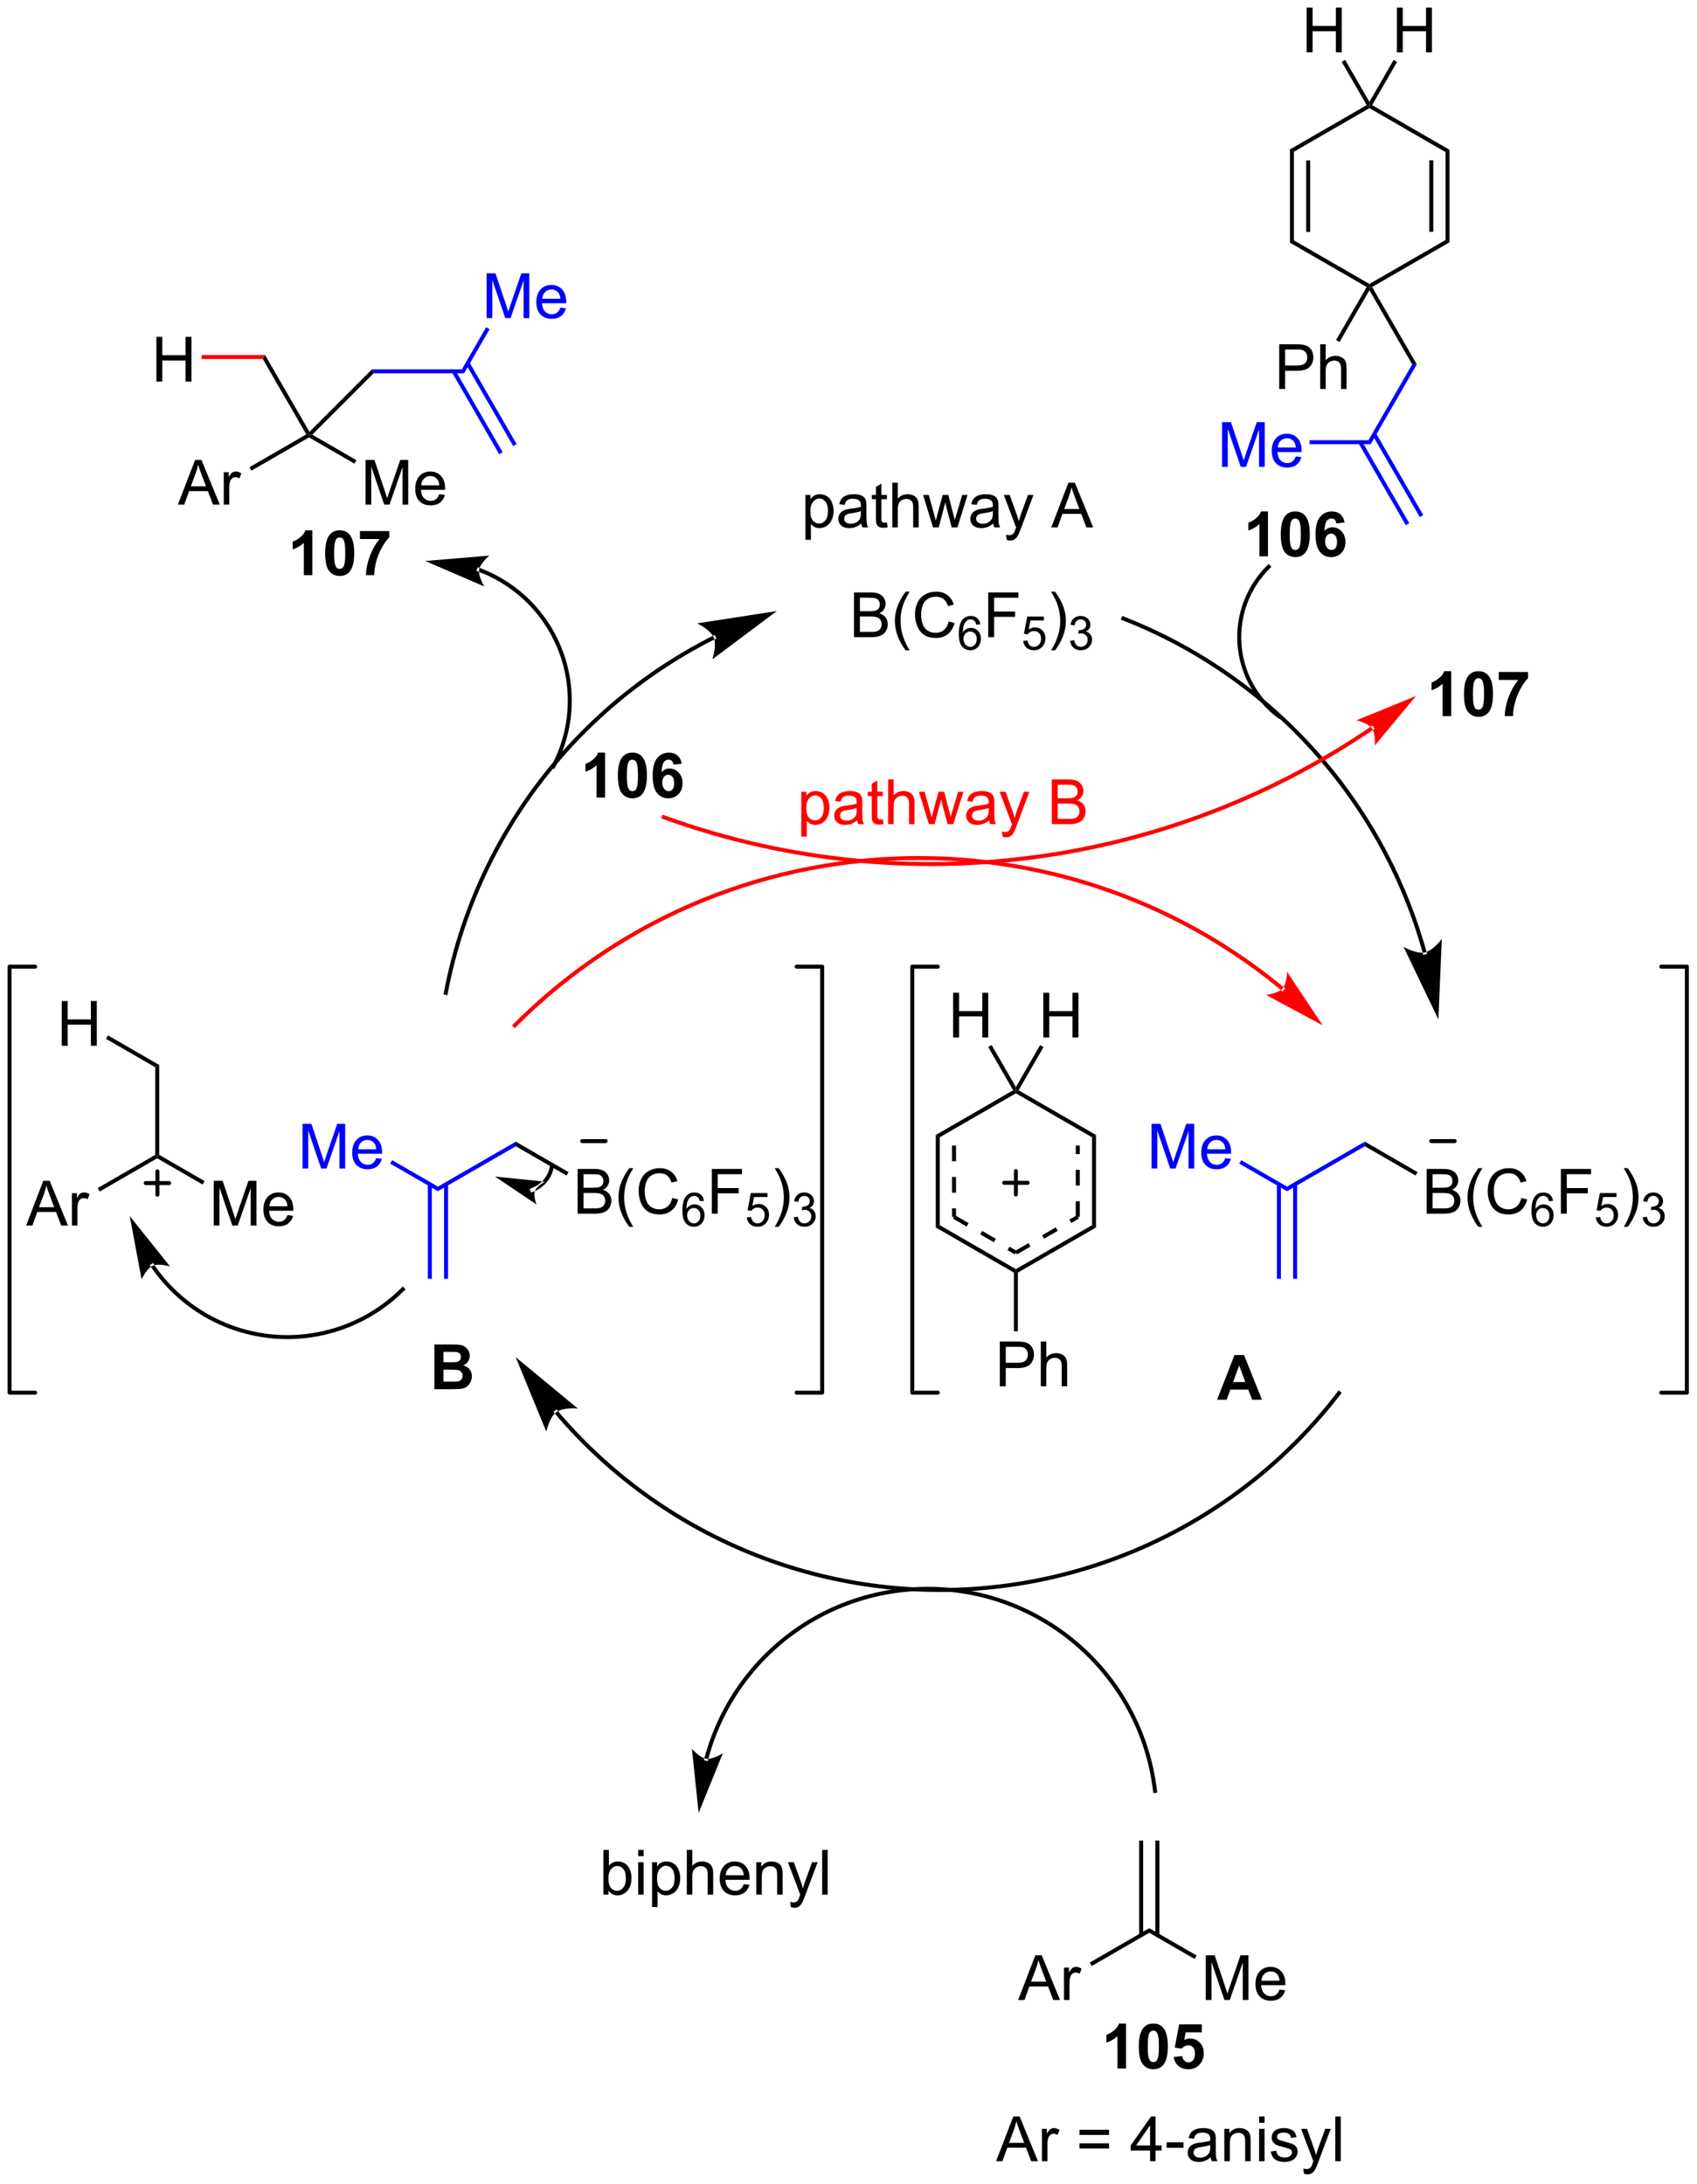 <?xml version="1.0" encoding="UTF-8"?>
<!DOCTYPE svg PUBLIC '-//W3C//DTD SVG 1.0//EN'
          'http://www.w3.org/TR/2001/REC-SVG-20010904/DTD/svg10.dtd'>
<svg stroke-dasharray="none" shape-rendering="auto" xmlns="http://www.w3.org/2000/svg" font-family="'Dialog'" text-rendering="auto" width="596" fill-opacity="1" color-interpolation="auto" color-rendering="auto" preserveAspectRatio="xMidYMid meet" font-size="12px" viewBox="0 0 596 767" fill="black" xmlns:xlink="http://www.w3.org/1999/xlink" stroke="black" image-rendering="auto" stroke-miterlimit="10" stroke-linecap="square" stroke-linejoin="miter" font-style="normal" stroke-width="1" height="767" stroke-dashoffset="0" font-weight="normal" stroke-opacity="1"
><!--Generated by the Batik Graphics2D SVG Generator--><defs id="genericDefs"
  /><g
  ><defs id="defs1"
    ><clipPath clipPathUnits="userSpaceOnUse" id="clipPath1"
      ><path d="M0.633 1.583 L224.054 1.583 L224.054 288.909 L0.633 288.909 L0.633 1.583 Z"
      /></clipPath
      ><clipPath clipPathUnits="userSpaceOnUse" id="clipPath2"
      ><path d="M5.106 11.163 L5.106 290.5 L222.315 290.5 L222.315 11.163 Z"
      /></clipPath
    ></defs
    ><g transform="scale(2.667,2.667) translate(-0.633,-1.583) matrix(1.029,0,0,1.029,-4.619,-9.9)"
    ><path d="M170.185 30.34 L170.696 30.635 L170.696 41.889 L170.185 42.184 ZM172.264 31.688 L172.264 40.836 L172.774 40.836 L172.774 31.688 Z" stroke="none" clip-path="url(#clipPath2)"
    /></g
    ><g transform="matrix(2.743,0,0,2.743,-14.006,-30.619)"
    ><path d="M170.185 42.184 L170.696 41.889 L180.442 47.516 L180.442 47.811 L180.093 47.904 Z" stroke="none" clip-path="url(#clipPath2)"
    /></g
    ><g transform="matrix(2.743,0,0,2.743,-14.006,-30.619)"
    ><path d="M180.79 47.904 L180.442 47.811 L180.442 47.516 L190.188 41.889 L190.698 42.184 Z" stroke="none" clip-path="url(#clipPath2)"
    /></g
    ><g transform="matrix(2.743,0,0,2.743,-14.006,-30.619)"
    ><path d="M190.698 42.184 L190.188 41.889 L190.188 30.635 L190.698 30.34 ZM188.62 40.836 L188.62 31.688 L188.109 31.688 L188.109 40.836 Z" stroke="none" clip-path="url(#clipPath2)"
    /></g
    ><g transform="matrix(2.743,0,0,2.743,-14.006,-30.619)"
    ><path d="M190.698 30.34 L190.188 30.635 L180.442 25.008 L180.442 24.713 L180.79 24.62 Z" stroke="none" clip-path="url(#clipPath2)"
    /></g
    ><g transform="matrix(2.743,0,0,2.743,-14.006,-30.619)"
    ><path d="M180.093 24.62 L180.442 24.713 L180.442 25.008 L170.696 30.635 L170.185 30.34 Z" stroke="none" clip-path="url(#clipPath2)"
    /></g
    ><g transform="matrix(2.743,0,0,2.743,-14.006,-30.619)"
    ><path d="M172.408 17.862 L172.408 12.135 L173.166 12.135 L173.166 14.487 L176.143 14.487 L176.143 12.135 L176.9 12.135 L176.9 17.862 L176.143 17.862 L176.143 15.161 L173.166 15.161 L173.166 17.862 L172.408 17.862 Z" stroke="none" clip-path="url(#clipPath2)"
    /></g
    ><g transform="matrix(2.743,0,0,2.743,-14.006,-30.619)"
    ><path d="M180.442 24.203 L180.442 24.713 L180.093 24.62 L176.895 19.081 L177.337 18.826 Z" stroke="none" clip-path="url(#clipPath2)"
    /></g
    ><g transform="matrix(2.743,0,0,2.743,-14.006,-30.619)"
    ><path d="M183.957 17.862 L183.957 12.135 L184.715 12.135 L184.715 14.487 L187.691 14.487 L187.691 12.135 L188.449 12.135 L188.449 17.862 L187.691 17.862 L187.691 15.161 L184.715 15.161 L184.715 17.862 L183.957 17.862 Z" stroke="none" clip-path="url(#clipPath2)"
    /></g
    ><g transform="matrix(2.743,0,0,2.743,-14.006,-30.619)"
    ><path d="M180.79 24.62 L180.442 24.713 L180.442 24.203 L183.54 18.838 L183.981 19.093 Z" stroke="none" clip-path="url(#clipPath2)"
    /></g
    ><g transform="matrix(2.743,0,0,2.743,-14.006,-30.619)"
    ><path d="M168.893 60.962 L168.893 55.236 L171.054 55.236 Q171.624 55.236 171.924 55.29 Q172.346 55.361 172.63 55.559 Q172.916 55.754 173.09 56.111 Q173.265 56.465 173.265 56.892 Q173.265 57.621 172.799 58.129 Q172.335 58.634 171.119 58.634 L169.65 58.634 L169.65 60.962 L168.893 60.962 ZM169.65 57.957 L171.132 57.957 Q171.866 57.957 172.174 57.684 Q172.484 57.41 172.484 56.915 Q172.484 56.556 172.301 56.301 Q172.119 56.043 171.822 55.962 Q171.632 55.91 171.116 55.91 L169.65 55.91 L169.65 57.957 ZM174.14 60.962 L174.14 55.236 L174.843 55.236 L174.843 57.29 Q175.335 56.72 176.085 56.72 Q176.546 56.72 176.885 56.902 Q177.226 57.082 177.372 57.402 Q177.518 57.723 177.518 58.332 L177.518 60.962 L176.814 60.962 L176.814 58.332 Q176.814 57.806 176.585 57.566 Q176.359 57.324 175.939 57.324 Q175.627 57.324 175.351 57.488 Q175.077 57.65 174.96 57.928 Q174.843 58.205 174.843 58.691 L174.843 60.962 L174.14 60.962 Z" stroke="none" clip-path="url(#clipPath2)"
    /></g
    ><g transform="matrix(2.743,0,0,2.743,-14.006,-30.619)"
    ><path d="M180.093 47.904 L180.442 47.811 L180.442 48.321 L176.616 54.947 L176.174 54.692 Z" stroke="none" clip-path="url(#clipPath2)"
    /></g
    ><g transform="matrix(2.743,0,0,2.743,-14.006,-30.619)"
    ><path d="M180.442 48.321 L180.442 47.811 L180.79 47.904 L186.511 57.812 L185.922 57.812 Z" stroke="none" clip-path="url(#clipPath2)"
    /></g
    ><g fill="blue" transform="matrix(2.743,0,0,2.743,-14.006,-30.619)" stroke="blue"
    ><path d="M185.922 57.812 L186.511 57.812 L180.609 68.034 L180.315 67.524 Z" stroke="none" clip-path="url(#clipPath2)"
    /></g
    ><g fill="blue" transform="matrix(2.743,0,0,2.743,-14.006,-30.619)" stroke="blue"
    ><path d="M179.045 67.907 L185.098 78.391 L185.54 78.136 L179.487 67.652 ZM180.839 66.871 L186.892 77.356 L187.334 77.1 L181.281 66.616 Z" stroke="none" clip-path="url(#clipPath2)"
    /></g
    ><g fill="blue" transform="matrix(2.743,0,0,2.743,-14.006,-30.619)" stroke="blue"
    ><path d="M161.577 70.929 L161.577 65.203 L162.717 65.203 L164.074 69.257 Q164.262 69.822 164.347 70.104 Q164.444 69.791 164.652 69.187 L166.022 65.203 L167.043 65.203 L167.043 70.929 L166.311 70.929 L166.311 66.135 L164.647 70.929 L163.965 70.929 L162.308 66.054 L162.308 70.929 L161.577 70.929 ZM171.014 69.593 L171.741 69.682 Q171.569 70.32 171.103 70.671 Q170.639 71.023 169.918 71.023 Q169.006 71.023 168.472 70.463 Q167.941 69.9 167.941 68.89 Q167.941 67.843 168.48 67.265 Q169.019 66.687 169.879 66.687 Q170.709 66.687 171.236 67.255 Q171.764 67.82 171.764 68.846 Q171.764 68.908 171.762 69.033 L168.668 69.033 Q168.707 69.718 169.053 70.083 Q169.402 70.445 169.92 70.445 Q170.308 70.445 170.582 70.242 Q170.855 70.038 171.014 69.593 ZM168.707 68.455 L171.022 68.455 Q170.975 67.932 170.756 67.671 Q170.42 67.265 169.887 67.265 Q169.402 67.265 169.071 67.591 Q168.741 67.913 168.707 68.455 Z" stroke="none" clip-path="url(#clipPath2)"
    /></g
    ><g fill="blue" transform="matrix(2.743,0,0,2.743,-14.006,-30.619)" stroke="blue"
    ><path d="M180.315 67.524 L180.609 68.034 L172.785 68.034 L172.785 67.524 Z" stroke="none" clip-path="url(#clipPath2)"
    /></g
    ><g transform="matrix(2.743,0,0,2.743,-14.006,-30.619)"
    ><path d="M187.268 133.167 L187.268 133.167 L187.267 133.166 L187.267 133.164 C187.267 133.164 187.267 133.164 187.267 133.164 L187.267 133.164 C187.267 133.164 187.268 133.166 187.268 133.169 L187.268 133.166 C187.267 133.164 187.267 133.162 187.266 133.162 L187.266 133.162 C187.266 133.161 187.266 133.161 187.266 133.161 L187.266 133.16 C187.265 133.158 187.264 133.155 187.264 133.152 L187.51 133.084 L187.264 133.152 C187.262 133.147 187.261 133.142 187.259 133.137 L187.259 133.136 C187.256 133.125 187.253 133.115 187.25 133.104 L187.25 133.104 C187.238 133.061 187.226 133.018 187.214 132.975 L187.214 132.975 C187.19 132.889 187.166 132.803 187.141 132.717 L187.387 132.647 L187.141 132.717 C187.092 132.545 187.043 132.373 186.992 132.202 L186.992 132.202 C186.891 131.859 186.788 131.518 186.681 131.177 L186.681 131.177 C186.469 130.496 186.245 129.82 186.011 129.148 L186.011 129.148 C185.541 127.805 185.029 126.482 184.474 125.179 L184.474 125.179 C182.255 119.968 179.363 115.095 175.892 110.677 L176.092 110.519 L175.892 110.677 C168.949 101.84 159.687 94.826 148.85 90.581 L148.612 90.488 L148.798 90.013 L149.036 90.106 C159.959 94.385 169.295 101.455 176.293 110.361 L176.293 110.361 C179.792 114.814 182.707 119.727 184.943 124.979 L184.708 125.079 L184.943 124.979 C185.502 126.292 186.019 127.626 186.492 128.98 L186.251 129.064 L186.492 128.98 C186.729 129.657 186.954 130.339 187.168 131.025 L186.925 131.101 L187.168 131.025 C187.276 131.368 187.38 131.712 187.482 132.058 L187.237 132.13 L187.482 132.058 C187.532 132.231 187.583 132.404 187.632 132.577 L187.632 132.577 C187.657 132.663 187.681 132.75 187.706 132.837 L187.46 132.906 L187.706 132.837 C187.718 132.88 187.73 132.924 187.742 132.967 L187.496 133.036 L187.742 132.967 C187.745 132.978 187.748 132.989 187.751 133 L187.505 133.068 L187.751 132.999 C187.752 133.005 187.754 133.011 187.756 133.016 L187.756 133.017 C187.756 133.019 187.757 133.022 187.758 133.024 L187.512 133.092 L187.757 133.023 C187.758 133.025 187.758 133.026 187.758 133.026 L187.758 133.026 C187.758 133.027 187.758 133.027 187.758 133.027 L187.513 133.096 L187.758 133.024 C187.759 133.028 187.76 133.031 187.76 133.032 L187.76 133.032 C187.76 133.032 187.76 133.033 187.76 133.033 L187.513 133.098 L187.76 133.031 L187.76 133.032 L187.827 133.278 L187.335 133.413 ZM189.273 141.67 L189.711 131.372 C189.711 131.372 188.585 132.879 187.514 133.099 C186.442 133.319 184.814 132.377 184.814 132.377 Z" stroke="none" clip-path="url(#clipPath2)"
    /></g
    ><g transform="matrix(2.743,0,0,2.743,-14.006,-30.619)"
    ><path d="M96.611 93.011 L96.611 93.011 C96.611 93.011 96.61 93.011 96.61 93.011 L96.61 93.011 C96.61 93.011 96.609 93.012 96.609 93.012 L96.609 93.012 C96.609 93.012 96.609 93.012 96.609 93.012 L96.609 93.012 C96.609 93.012 96.609 93.012 96.609 93.012 L96.609 93.012 C96.606 93.013 96.603 93.015 96.6 93.016 L96.486 92.788 L96.601 93.016 C96.591 93.021 96.581 93.026 96.571 93.031 L96.456 92.803 L96.571 93.031 C96.551 93.041 96.532 93.051 96.512 93.061 L96.397 92.833 L96.512 93.061 C96.433 93.101 96.354 93.141 96.275 93.181 L96.159 92.954 L96.275 93.181 C96.118 93.262 95.96 93.343 95.803 93.424 L95.686 93.198 L95.803 93.424 C95.49 93.588 95.178 93.754 94.868 93.922 L94.868 93.922 C94.247 94.259 93.632 94.605 93.025 94.961 L92.896 94.741 L93.025 94.961 C91.809 95.673 90.621 96.423 89.46 97.21 L89.317 96.999 L89.46 97.21 C84.818 100.357 80.627 104.088 76.982 108.293 L76.982 108.293 C69.693 116.702 64.589 127.007 62.437 138.322 L62.389 138.573 L61.888 138.478 L61.935 138.227 C64.105 126.821 69.249 116.435 76.597 107.959 L76.789 108.126 L76.597 107.959 C80.27 103.721 84.495 99.96 89.174 96.788 L89.174 96.788 C90.344 95.995 91.542 95.239 92.767 94.521 L92.767 94.521 C93.379 94.162 93.999 93.813 94.624 93.474 L94.746 93.698 L94.624 93.474 C94.937 93.304 95.252 93.137 95.568 92.972 L95.568 92.972 C95.726 92.889 95.884 92.808 96.043 92.727 L96.043 92.727 C96.123 92.686 96.202 92.646 96.282 92.606 L96.282 92.606 C96.302 92.595 96.322 92.585 96.341 92.575 L96.341 92.575 C96.351 92.57 96.361 92.565 96.371 92.56 L96.372 92.56 C96.374 92.559 96.376 92.558 96.379 92.557 L96.493 92.784 L96.378 92.557 C96.378 92.557 96.379 92.557 96.379 92.557 L96.379 92.557 C96.379 92.556 96.38 92.556 96.38 92.556 L96.38 92.556 C96.38 92.556 96.38 92.556 96.38 92.556 L96.38 92.556 C96.38 92.556 96.38 92.556 96.38 92.556 L96.608 92.441 L96.838 92.896 ZM104.56 89.391 L94.373 90.964 C94.373 90.964 96.07 91.776 96.495 92.784 C96.919 93.792 96.312 95.573 96.312 95.573 Z" stroke="none" clip-path="url(#clipPath2)"
    /></g
    ><g transform="matrix(2.743,0,0,2.743,-14.006,-30.619)"
    ><path d="M168.7 103.064 L168.7 103.064 C165.688 100.815 163.806 97.364 163.548 93.613 L163.53 93.359 L164.039 93.323 L164.057 93.578 C164.305 97.18 166.112 100.495 169.005 102.655 L169.21 102.808 L168.904 103.217 ZM163.548 93.613 L163.548 93.613 C163.418 91.738 163.701 89.881 164.35 88.163 L164.35 88.163 C165 86.445 166.016 84.865 167.353 83.544 L167.535 83.365 L167.893 83.728 L167.712 83.907 C166.427 85.176 165.451 86.693 164.828 88.343 L164.589 88.253 L164.828 88.343 C164.204 89.994 163.932 91.777 164.057 93.578 L164.074 93.833 L163.565 93.868 Z" stroke="none" clip-path="url(#clipPath2)"
    /></g
    ><g transform="matrix(2.743,0,0,2.743,-14.006,-30.619)"
    ><path d="M76.518 191.785 L76.518 191.785 C76.519 191.786 76.52 191.787 76.521 191.788 L76.326 191.953 L76.521 191.787 L76.526 191.793 L76.526 191.794 C76.532 191.801 76.539 191.809 76.545 191.816 L76.545 191.816 C76.754 192.062 76.964 192.306 77.176 192.548 L77.176 192.548 C77.6 193.033 78.031 193.511 78.468 193.981 L78.281 194.155 L78.468 193.981 C79.342 194.922 80.243 195.834 81.169 196.718 L80.993 196.902 L81.169 196.718 C84.872 200.251 88.973 203.316 93.376 205.859 L93.376 205.859 C102.182 210.944 112.196 213.937 122.65 214.394 L122.639 214.649 L122.65 214.394 C143.559 215.308 163.599 205.965 176.341 189.362 L176.496 189.16 L176.901 189.47 L176.746 189.673 C163.903 206.408 143.703 215.825 122.628 214.904 L122.628 214.904 C112.091 214.443 101.997 211.426 93.121 206.301 L93.248 206.08 L93.121 206.301 C88.683 203.738 84.549 200.648 80.817 197.087 L80.817 197.087 C79.884 196.196 78.976 195.277 78.094 194.328 L78.094 194.328 C77.653 193.854 77.219 193.373 76.792 192.884 L76.984 192.716 L76.792 192.885 C76.579 192.64 76.367 192.394 76.156 192.147 L76.351 191.982 L76.156 192.147 C76.15 192.139 76.143 192.131 76.137 192.123 L76.331 191.958 L76.137 192.124 L76.132 192.118 L76.131 192.117 C76.131 192.117 76.13 192.116 76.129 192.115 L75.964 191.92 L76.353 191.59 ZM71.135 184.908 L75.054 194.441 C75.054 194.441 75.445 192.601 76.326 191.952 C77.206 191.303 79.08 191.475 79.08 191.475 Z" stroke="none" clip-path="url(#clipPath2)"
    /></g
    ><g transform="matrix(2.743,0,0,2.743,-14.006,-30.619)"
    ><path d="M66.511 83.861 L66.511 83.861 C66.511 83.861 66.511 83.861 66.511 83.861 L66.511 83.861 C66.511 83.861 66.514 83.862 66.518 83.863 L66.425 84.101 L66.514 83.862 C66.526 83.866 66.537 83.871 66.549 83.875 L66.459 84.114 L66.549 83.875 C67.284 84.151 67.999 84.474 68.69 84.842 L68.571 85.067 L68.69 84.842 C71.457 86.314 73.842 88.502 75.559 91.252 L75.559 91.252 C77.276 94.002 78.195 97.106 78.303 100.237 L78.048 100.246 L78.303 100.237 C78.411 103.369 77.709 106.528 76.186 109.39 L76.067 109.616 L75.616 109.376 L75.736 109.151 C77.216 106.369 77.898 103.298 77.793 100.255 L77.793 100.255 C77.688 97.211 76.795 94.195 75.126 91.522 L75.343 91.387 L75.126 91.522 C73.458 88.849 71.139 86.723 68.451 85.293 L68.451 85.293 C67.779 84.935 67.083 84.621 66.369 84.352 L66.369 84.352 C66.358 84.348 66.347 84.344 66.336 84.34 L66.332 84.338 C66.335 84.34 66.338 84.341 66.337 84.34 L66.337 84.34 C66.337 84.34 66.337 84.34 66.337 84.34 L66.097 84.254 L66.271 83.774 ZM59.546 82.981 L67.121 86.24 C67.121 86.24 66.314 84.969 66.455 84.106 C66.596 83.242 67.763 82.292 67.763 82.292 Z" stroke="none" clip-path="url(#clipPath2)"
    /></g
    ><g transform="matrix(2.743,0,0,2.743,-14.006,-30.619)"
    ><path d="M124.921 156.463 L125.431 156.757 L125.431 168.011 L124.921 168.306 ZM127 157.81 L127 159.823 L127.51 159.823 L127.51 157.81 ZM127 161.835 L127 163.848 L127.51 163.848 L127.51 161.835 ZM127 165.861 L127 166.958 L127.51 166.958 L127.51 165.861 Z" stroke="none" clip-path="url(#clipPath2)"
    /></g
    ><g transform="matrix(2.743,0,0,2.743,-14.006,-30.619)"
    ><path d="M124.921 168.306 L125.431 168.011 L135.178 173.638 L135.178 173.933 L134.923 174.08 ZM127.128 167.179 L128.87 168.186 L129.126 167.744 L127.383 166.738 ZM130.613 169.192 L132.356 170.198 L132.612 169.756 L130.869 168.75 ZM134.099 171.205 L135.05 171.754 L135.305 171.312 L134.355 170.763 Z" stroke="none" clip-path="url(#clipPath2)"
    /></g
    ><g transform="matrix(2.743,0,0,2.743,-14.006,-30.619)"
    ><path d="M135.433 174.08 L135.178 173.933 L135.178 173.638 L144.924 168.011 L145.435 168.306 ZM135.305 171.754 L137.048 170.747 L136.793 170.305 L135.05 171.312 ZM138.791 169.741 L140.534 168.735 L140.279 168.293 L138.536 169.299 ZM142.277 167.728 L143.228 167.179 L142.973 166.738 L142.022 167.287 Z" stroke="none" clip-path="url(#clipPath2)"
    /></g
    ><g transform="matrix(2.743,0,0,2.743,-14.006,-30.619)"
    ><path d="M145.435 168.306 L144.924 168.011 L144.924 156.757 L145.435 156.463 ZM143.356 166.958 L143.356 164.946 L142.845 164.946 L142.845 166.958 ZM143.356 162.933 L143.356 160.921 L142.845 160.921 L142.845 162.933 ZM143.356 158.908 L143.356 157.81 L142.845 157.81 L142.845 158.908 Z" stroke="none" clip-path="url(#clipPath2)"
    /></g
    ><g transform="matrix(2.743,0,0,2.743,-14.006,-30.619)"
    ><path d="M145.435 156.463 L144.924 156.757 L135.178 151.13 L135.178 150.836 L135.526 150.742 Z" stroke="none" clip-path="url(#clipPath2)"
    /></g
    ><g transform="matrix(2.743,0,0,2.743,-14.006,-30.619)"
    ><path d="M134.829 150.742 L135.178 150.836 L135.178 151.13 L125.431 156.757 L124.921 156.463 Z" stroke="none" clip-path="url(#clipPath2)"
    /></g
    ><g transform="matrix(2.743,0,0,2.743,-14.006,-30.619)"
    ><path d="M133.12 188.632 L133.12 182.905 L135.281 182.905 Q135.852 182.905 136.151 182.96 Q136.573 183.03 136.857 183.228 Q137.143 183.423 137.318 183.78 Q137.493 184.134 137.493 184.561 Q137.493 185.291 137.026 185.798 Q136.563 186.304 135.347 186.304 L133.878 186.304 L133.878 188.632 L133.12 188.632 ZM133.878 185.627 L135.36 185.627 Q136.094 185.627 136.401 185.353 Q136.711 185.08 136.711 184.585 Q136.711 184.226 136.529 183.97 Q136.347 183.713 136.05 183.632 Q135.86 183.58 135.344 183.58 L133.878 183.58 L133.878 185.627 ZM138.368 188.632 L138.368 182.905 L139.071 182.905 L139.071 184.96 Q139.563 184.39 140.313 184.39 Q140.774 184.39 141.112 184.572 Q141.453 184.752 141.599 185.072 Q141.745 185.392 141.745 186.002 L141.745 188.632 L141.042 188.632 L141.042 186.002 Q141.042 185.476 140.813 185.236 Q140.586 184.994 140.167 184.994 Q139.855 184.994 139.578 185.158 Q139.305 185.319 139.188 185.598 Q139.071 185.874 139.071 186.361 L139.071 188.632 L138.368 188.632 Z" stroke="none" clip-path="url(#clipPath2)"
    /></g
    ><g transform="matrix(2.743,0,0,2.743,-14.006,-30.619)"
    ><path d="M134.923 174.08 L135.178 173.933 L135.433 174.08 L135.433 181.597 L134.923 181.597 Z" stroke="none" clip-path="url(#clipPath2)"
    /></g
    ><g stroke-width="0.51" transform="matrix(2.743,0,0,2.743,-14.006,-30.619)" stroke-linejoin="round" stroke-linecap="round"
    ><path fill="none" d="M133.678 162.585 L136.678 162.585 M135.178 161.085 L135.178 164.085" clip-path="url(#clipPath2)"
    /></g
    ><g transform="matrix(2.743,0,0,2.743,-14.006,-30.619)"
    ><path d="M187.772 166.537 L187.772 160.81 L189.92 160.81 Q190.576 160.81 190.972 160.985 Q191.371 161.157 191.595 161.519 Q191.819 161.881 191.819 162.274 Q191.819 162.641 191.618 162.966 Q191.42 163.289 191.019 163.49 Q191.537 163.641 191.816 164.008 Q192.097 164.375 192.097 164.875 Q192.097 165.279 191.925 165.625 Q191.756 165.969 191.506 166.157 Q191.256 166.344 190.879 166.44 Q190.504 166.537 189.957 166.537 L187.772 166.537 ZM188.53 163.216 L189.769 163.216 Q190.272 163.216 190.49 163.149 Q190.78 163.063 190.925 162.865 Q191.074 162.664 191.074 162.365 Q191.074 162.078 190.936 161.862 Q190.8 161.646 190.545 161.565 Q190.293 161.485 189.675 161.485 L188.53 161.485 L188.53 163.216 ZM188.53 165.86 L189.957 165.86 Q190.324 165.86 190.472 165.834 Q190.733 165.787 190.907 165.677 Q191.084 165.568 191.196 165.36 Q191.311 165.149 191.311 164.875 Q191.311 164.555 191.147 164.321 Q190.983 164.084 190.691 163.987 Q190.402 163.891 189.855 163.891 L188.53 163.891 L188.53 165.86 ZM194.394 168.222 Q193.811 167.487 193.407 166.503 Q193.006 165.516 193.006 164.461 Q193.006 163.532 193.308 162.68 Q193.66 161.693 194.394 160.711 L194.897 160.711 Q194.425 161.524 194.272 161.873 Q194.035 162.412 193.897 162.998 Q193.73 163.727 193.73 164.466 Q193.73 166.344 194.897 168.222 L194.394 168.222 ZM199.889 164.529 L200.647 164.719 Q200.41 165.654 199.79 166.146 Q199.17 166.636 198.277 166.636 Q197.35 166.636 196.769 166.258 Q196.191 165.881 195.886 165.167 Q195.584 164.451 195.584 163.631 Q195.584 162.735 195.925 162.071 Q196.269 161.404 196.899 161.058 Q197.53 160.711 198.287 160.711 Q199.147 160.711 199.733 161.149 Q200.319 161.586 200.55 162.381 L199.803 162.555 Q199.605 161.93 199.225 161.646 Q198.847 161.36 198.272 161.36 Q197.613 161.36 197.168 161.677 Q196.725 161.993 196.545 162.526 Q196.365 163.06 196.365 163.625 Q196.365 164.357 196.579 164.901 Q196.793 165.446 197.24 165.716 Q197.691 165.985 198.214 165.985 Q198.85 165.985 199.29 165.618 Q199.733 165.25 199.889 164.529 Z" stroke="none" clip-path="url(#clipPath2)"
    /></g
    ><g transform="matrix(2.743,0,0,2.743,-14.006,-30.619)"
    ><path d="M203.95 164.893 L203.424 164.934 Q203.354 164.623 203.225 164.482 Q203.012 164.258 202.698 164.258 Q202.446 164.258 202.256 164.399 Q202.006 164.58 201.862 164.93 Q201.719 165.277 201.713 165.922 Q201.905 165.631 202.18 165.49 Q202.455 165.35 202.756 165.35 Q203.284 165.35 203.655 165.738 Q204.026 166.127 204.026 166.742 Q204.026 167.147 203.85 167.494 Q203.676 167.84 203.371 168.025 Q203.067 168.211 202.68 168.211 Q202.022 168.211 201.606 167.727 Q201.19 167.24 201.19 166.127 Q201.19 164.881 201.649 164.316 Q202.051 163.824 202.731 163.824 Q203.237 163.824 203.561 164.109 Q203.885 164.393 203.95 164.893 ZM201.795 166.744 Q201.795 167.018 201.911 167.268 Q202.028 167.516 202.235 167.647 Q202.444 167.775 202.672 167.775 Q203.006 167.775 203.246 167.506 Q203.487 167.236 203.487 166.774 Q203.487 166.328 203.248 166.072 Q203.012 165.816 202.651 165.816 Q202.293 165.816 202.043 166.072 Q201.795 166.328 201.795 166.744 Z" stroke="none" clip-path="url(#clipPath2)"
    /></g
    ><g transform="matrix(2.743,0,0,2.743,-14.006,-30.619)"
    ><path d="M204.956 166.537 L204.956 160.81 L208.821 160.81 L208.821 161.485 L205.714 161.485 L205.714 163.258 L208.402 163.258 L208.402 163.935 L205.714 163.935 L205.714 166.537 L204.956 166.537 Z" stroke="none" clip-path="url(#clipPath2)"
    /></g
    ><g transform="matrix(2.743,0,0,2.743,-14.006,-30.619)"
    ><path d="M209.437 167.012 L209.989 166.965 Q210.052 167.369 210.275 167.572 Q210.499 167.775 210.816 167.775 Q211.197 167.775 211.46 167.488 Q211.724 167.201 211.724 166.727 Q211.724 166.275 211.47 166.016 Q211.218 165.754 210.808 165.754 Q210.552 165.754 210.347 165.871 Q210.142 165.986 210.025 166.17 L209.53 166.106 L209.947 163.9 L212.081 163.9 L212.081 164.404 L210.368 164.404 L210.136 165.559 Q210.523 165.289 210.948 165.289 Q211.511 165.289 211.898 165.68 Q212.285 166.068 212.285 166.68 Q212.285 167.264 211.945 167.688 Q211.53 168.211 210.816 168.211 Q210.23 168.211 209.859 167.883 Q209.489 167.553 209.437 167.012 Z" stroke="none" clip-path="url(#clipPath2)"
    /></g
    ><g transform="matrix(2.743,0,0,2.743,-14.006,-30.619)"
    ><path d="M213.513 168.222 L213.008 168.222 Q214.177 166.344 214.177 164.466 Q214.177 163.732 214.008 163.008 Q213.875 162.422 213.638 161.883 Q213.485 161.532 213.008 160.711 L213.513 160.711 Q214.248 161.693 214.599 162.68 Q214.899 163.532 214.899 164.461 Q214.899 165.516 214.495 166.503 Q214.091 167.487 213.513 168.222 Z" stroke="none" clip-path="url(#clipPath2)"
    /></g
    ><g transform="matrix(2.743,0,0,2.743,-14.006,-30.619)"
    ><path d="M215.44 167.002 L215.967 166.932 Q216.059 167.381 216.276 167.578 Q216.494 167.775 216.809 167.775 Q217.18 167.775 217.436 167.518 Q217.694 167.26 217.694 166.879 Q217.694 166.516 217.455 166.281 Q217.219 166.045 216.852 166.045 Q216.703 166.045 216.481 166.104 L216.539 165.641 Q216.592 165.647 216.623 165.647 Q216.961 165.647 217.231 165.471 Q217.5 165.295 217.5 164.928 Q217.5 164.639 217.303 164.449 Q217.108 164.258 216.797 164.258 Q216.489 164.258 216.284 164.451 Q216.078 164.645 216.02 165.031 L215.493 164.938 Q215.59 164.406 215.932 164.115 Q216.276 163.824 216.786 163.824 Q217.137 163.824 217.432 163.975 Q217.729 164.125 217.885 164.387 Q218.041 164.647 218.041 164.94 Q218.041 165.219 217.891 165.447 Q217.743 165.676 217.45 165.811 Q217.83 165.899 218.041 166.176 Q218.252 166.451 218.252 166.867 Q218.252 167.43 217.842 167.822 Q217.432 168.213 216.805 168.213 Q216.24 168.213 215.865 167.877 Q215.493 167.539 215.44 167.002 Z" stroke="none" clip-path="url(#clipPath2)"
    /></g
    ><g transform="matrix(2.743,0,0,2.743,-14.006,-30.619)"
    ><path d="M186.607 161.214 L186.352 161.656 L179.859 157.907 L179.859 157.318 Z" stroke="none" clip-path="url(#clipPath2)"
    /></g
    ><g fill="blue" transform="matrix(2.743,0,0,2.743,-14.006,-30.619)" stroke="blue"
    ><path d="M179.859 157.318 L179.859 157.907 L169.893 163.661 L169.893 163.072 Z" stroke="none" clip-path="url(#clipPath2)"
    /></g
    ><g stroke-width="0.51" transform="matrix(2.743,0,0,2.743,-14.006,-30.619)" stroke-linejoin="round" stroke-linecap="round"
    ><path fill="none" d="M188.361 157.248 L191.361 157.248" clip-path="url(#clipPath2)"
    /></g
    ><g fill="blue" transform="matrix(2.743,0,0,2.743,-14.006,-30.619)" stroke="blue"
    ><path d="M152.549 160.762 L152.549 155.036 L153.69 155.036 L155.047 159.091 Q155.234 159.656 155.32 159.937 Q155.416 159.625 155.625 159.02 L156.995 155.036 L158.015 155.036 L158.015 160.762 L157.284 160.762 L157.284 155.968 L155.62 160.762 L154.937 160.762 L153.281 155.887 L153.281 160.762 L152.549 160.762 ZM161.987 159.427 L162.713 159.515 Q162.541 160.153 162.075 160.505 Q161.612 160.856 160.89 160.856 Q159.979 160.856 159.445 160.296 Q158.914 159.734 158.914 158.723 Q158.914 157.677 159.453 157.098 Q159.992 156.52 160.851 156.52 Q161.682 156.52 162.208 157.088 Q162.737 157.653 162.737 158.679 Q162.737 158.742 162.734 158.867 L159.64 158.867 Q159.679 159.552 160.026 159.916 Q160.375 160.278 160.893 160.278 Q161.281 160.278 161.554 160.075 Q161.828 159.872 161.987 159.427 ZM159.679 158.288 L161.995 158.288 Q161.948 157.765 161.729 157.505 Q161.393 157.098 160.859 157.098 Q160.375 157.098 160.044 157.424 Q159.713 157.747 159.679 158.288 Z" stroke="none" clip-path="url(#clipPath2)"
    /></g
    ><g fill="blue" transform="matrix(2.743,0,0,2.743,-14.006,-30.619)" stroke="blue"
    ><path d="M169.893 163.072 L169.893 163.661 L163.776 160.13 L164.031 159.688 Z" stroke="none" clip-path="url(#clipPath2)"
    /></g
    ><g fill="blue" transform="matrix(2.743,0,0,2.743,-14.006,-30.619)" stroke="blue"
    ><path d="M168.602 162.769 L168.602 174.875 L169.112 174.875 L169.112 162.769 ZM170.673 162.769 L170.673 174.875 L171.183 174.875 L171.183 162.769 Z" stroke="none" clip-path="url(#clipPath2)"
    /></g
    ><g stroke-width="0.51" transform="matrix(2.743,0,0,2.743,-14.006,-30.619)" stroke-linejoin="round" stroke-linecap="round"
    ><path fill="none" d="M217.815 189.452 L221.088 189.452 L221.088 134.916 L217.815 134.916" clip-path="url(#clipPath2)"
    /></g
    ><g stroke-width="0.51" transform="matrix(2.743,0,0,2.743,-14.006,-30.619)" stroke-linejoin="round" stroke-linecap="round"
    ><path fill="none" d="M125.182 134.916 L121.91 134.916 L121.91 189.452 L125.182 189.452" clip-path="url(#clipPath2)"
    /></g
    ><g transform="matrix(2.743,0,0,2.743,-14.006,-30.619)"
    ><path d="M79.061 166.537 L79.061 160.81 L81.21 160.81 Q81.866 160.81 82.262 160.985 Q82.66 161.157 82.884 161.519 Q83.108 161.881 83.108 162.274 Q83.108 162.641 82.907 162.966 Q82.71 163.289 82.308 163.49 Q82.827 163.641 83.105 164.008 Q83.387 164.375 83.387 164.875 Q83.387 165.279 83.215 165.625 Q83.045 165.969 82.795 166.157 Q82.545 166.344 82.168 166.44 Q81.793 166.537 81.246 166.537 L79.061 166.537 ZM79.819 163.216 L81.058 163.216 Q81.561 163.216 81.78 163.149 Q82.069 163.063 82.215 162.865 Q82.363 162.664 82.363 162.365 Q82.363 162.078 82.225 161.862 Q82.09 161.646 81.835 161.565 Q81.582 161.485 80.965 161.485 L79.819 161.485 L79.819 163.216 ZM79.819 165.86 L81.246 165.86 Q81.613 165.86 81.762 165.834 Q82.022 165.787 82.196 165.677 Q82.374 165.568 82.486 165.36 Q82.6 165.149 82.6 164.875 Q82.6 164.555 82.436 164.321 Q82.272 164.084 81.98 163.987 Q81.691 163.891 81.144 163.891 L79.819 163.891 L79.819 165.86 ZM85.683 168.222 Q85.1 167.487 84.696 166.503 Q84.295 165.516 84.295 164.461 Q84.295 163.532 84.597 162.68 Q84.949 161.693 85.683 160.711 L86.186 160.711 Q85.715 161.524 85.561 161.873 Q85.324 162.412 85.186 162.998 Q85.019 163.727 85.019 164.466 Q85.019 166.344 86.186 168.222 L85.683 168.222 ZM91.178 164.529 L91.936 164.719 Q91.699 165.654 91.079 166.146 Q90.46 166.636 89.566 166.636 Q88.639 166.636 88.058 166.258 Q87.48 165.881 87.176 165.167 Q86.874 164.451 86.874 163.631 Q86.874 162.735 87.215 162.071 Q87.558 161.404 88.189 161.058 Q88.819 160.711 89.577 160.711 Q90.436 160.711 91.022 161.149 Q91.608 161.586 91.84 162.381 L91.092 162.555 Q90.894 161.93 90.514 161.646 Q90.137 161.36 89.561 161.36 Q88.902 161.36 88.457 161.677 Q88.014 161.993 87.835 162.526 Q87.655 163.06 87.655 163.625 Q87.655 164.357 87.868 164.901 Q88.082 165.446 88.53 165.716 Q88.98 165.985 89.504 165.985 Q90.139 165.985 90.579 165.618 Q91.022 165.25 91.178 164.529 Z" stroke="none" clip-path="url(#clipPath2)"
    /></g
    ><g transform="matrix(2.743,0,0,2.743,-14.006,-30.619)"
    ><path d="M95.239 164.893 L94.713 164.934 Q94.643 164.623 94.514 164.482 Q94.301 164.258 93.987 164.258 Q93.735 164.258 93.545 164.399 Q93.295 164.58 93.151 164.93 Q93.008 165.277 93.002 165.922 Q93.194 165.631 93.469 165.49 Q93.745 165.35 94.045 165.35 Q94.573 165.35 94.944 165.738 Q95.315 166.127 95.315 166.742 Q95.315 167.147 95.139 167.494 Q94.965 167.84 94.661 168.025 Q94.356 168.211 93.969 168.211 Q93.311 168.211 92.895 167.727 Q92.479 167.24 92.479 166.127 Q92.479 164.881 92.938 164.316 Q93.34 163.824 94.02 163.824 Q94.526 163.824 94.85 164.109 Q95.174 164.393 95.239 164.893 ZM93.084 166.744 Q93.084 167.018 93.2 167.268 Q93.317 167.516 93.524 167.647 Q93.733 167.775 93.961 167.775 Q94.295 167.775 94.536 167.506 Q94.776 167.236 94.776 166.774 Q94.776 166.328 94.538 166.072 Q94.301 165.816 93.94 165.816 Q93.582 165.816 93.332 166.072 Q93.084 166.328 93.084 166.744 Z" stroke="none" clip-path="url(#clipPath2)"
    /></g
    ><g transform="matrix(2.743,0,0,2.743,-14.006,-30.619)"
    ><path d="M96.246 166.537 L96.246 160.81 L100.11 160.81 L100.11 161.485 L97.003 161.485 L97.003 163.258 L99.691 163.258 L99.691 163.935 L97.003 163.935 L97.003 166.537 L96.246 166.537 Z" stroke="none" clip-path="url(#clipPath2)"
    /></g
    ><g transform="matrix(2.743,0,0,2.743,-14.006,-30.619)"
    ><path d="M100.726 167.012 L101.279 166.965 Q101.341 167.369 101.564 167.572 Q101.788 167.775 102.105 167.775 Q102.486 167.775 102.749 167.488 Q103.013 167.201 103.013 166.727 Q103.013 166.275 102.759 166.016 Q102.507 165.754 102.097 165.754 Q101.841 165.754 101.636 165.871 Q101.431 165.986 101.314 166.17 L100.82 166.106 L101.236 163.9 L103.371 163.9 L103.371 164.404 L101.658 164.404 L101.425 165.559 Q101.812 165.289 102.238 165.289 Q102.8 165.289 103.187 165.68 Q103.574 166.068 103.574 166.68 Q103.574 167.264 103.234 167.688 Q102.82 168.211 102.105 168.211 Q101.519 168.211 101.148 167.883 Q100.779 167.553 100.726 167.012 Z" stroke="none" clip-path="url(#clipPath2)"
    /></g
    ><g transform="matrix(2.743,0,0,2.743,-14.006,-30.619)"
    ><path d="M104.802 168.222 L104.297 168.222 Q105.466 166.344 105.466 164.466 Q105.466 163.732 105.297 163.008 Q105.165 162.422 104.927 161.883 Q104.774 161.532 104.297 160.711 L104.802 160.711 Q105.537 161.693 105.888 162.68 Q106.188 163.532 106.188 164.461 Q106.188 165.516 105.784 166.503 Q105.381 167.487 104.802 168.222 Z" stroke="none" clip-path="url(#clipPath2)"
    /></g
    ><g transform="matrix(2.743,0,0,2.743,-14.006,-30.619)"
    ><path d="M106.729 167.002 L107.256 166.932 Q107.348 167.381 107.565 167.578 Q107.784 167.775 108.098 167.775 Q108.469 167.775 108.725 167.518 Q108.983 167.26 108.983 166.879 Q108.983 166.516 108.745 166.281 Q108.508 166.045 108.141 166.045 Q107.993 166.045 107.77 166.104 L107.829 165.641 Q107.881 165.647 107.912 165.647 Q108.25 165.647 108.52 165.471 Q108.79 165.295 108.79 164.928 Q108.79 164.639 108.592 164.449 Q108.397 164.258 108.086 164.258 Q107.778 164.258 107.573 164.451 Q107.368 164.645 107.309 165.031 L106.782 164.938 Q106.879 164.406 107.221 164.115 Q107.565 163.824 108.075 163.824 Q108.426 163.824 108.721 163.975 Q109.018 164.125 109.174 164.387 Q109.331 164.647 109.331 164.94 Q109.331 165.219 109.18 165.447 Q109.032 165.676 108.739 165.811 Q109.12 165.899 109.331 166.176 Q109.541 166.451 109.541 166.867 Q109.541 167.43 109.131 167.822 Q108.721 168.213 108.094 168.213 Q107.53 168.213 107.155 167.877 Q106.782 167.539 106.729 167.002 Z" stroke="none" clip-path="url(#clipPath2)"
    /></g
    ><g transform="matrix(2.743,0,0,2.743,-14.006,-30.619)"
    ><path d="M77.896 161.214 L77.641 161.656 L71.149 157.907 L71.149 157.318 Z" stroke="none" clip-path="url(#clipPath2)"
    /></g
    ><g fill="blue" transform="matrix(2.743,0,0,2.743,-14.006,-30.619)" stroke="blue"
    ><path d="M71.149 157.318 L71.149 157.907 L61.182 163.661 L61.182 163.072 Z" stroke="none" clip-path="url(#clipPath2)"
    /></g
    ><g stroke-width="0.51" transform="matrix(2.743,0,0,2.743,-14.006,-30.619)" stroke-linejoin="round" stroke-linecap="round"
    ><path fill="none" d="M79.65 157.248 L82.65 157.248" clip-path="url(#clipPath2)"
    /></g
    ><g fill="blue" transform="matrix(2.743,0,0,2.743,-14.006,-30.619)" stroke="blue"
    ><path d="M43.839 160.762 L43.839 155.036 L44.979 155.036 L46.336 159.091 Q46.523 159.656 46.609 159.937 Q46.706 159.625 46.914 159.02 L48.284 155.036 L49.305 155.036 L49.305 160.762 L48.573 160.762 L48.573 155.968 L46.909 160.762 L46.227 160.762 L44.57 155.887 L44.57 160.762 L43.839 160.762 ZM53.276 159.427 L54.002 159.515 Q53.831 160.153 53.364 160.505 Q52.901 160.856 52.18 160.856 Q51.268 160.856 50.734 160.296 Q50.203 159.734 50.203 158.723 Q50.203 157.677 50.742 157.098 Q51.281 156.52 52.141 156.52 Q52.971 156.52 53.497 157.088 Q54.026 157.653 54.026 158.679 Q54.026 158.742 54.023 158.867 L50.93 158.867 Q50.969 159.552 51.315 159.916 Q51.664 160.278 52.182 160.278 Q52.57 160.278 52.844 160.075 Q53.117 159.872 53.276 159.427 ZM50.969 158.288 L53.284 158.288 Q53.237 157.765 53.018 157.505 Q52.682 157.098 52.148 157.098 Q51.664 157.098 51.333 157.424 Q51.002 157.747 50.969 158.288 Z" stroke="none" clip-path="url(#clipPath2)"
    /></g
    ><g fill="blue" transform="matrix(2.743,0,0,2.743,-14.006,-30.619)" stroke="blue"
    ><path d="M61.182 163.072 L61.182 163.661 L55.065 160.13 L55.32 159.688 Z" stroke="none" clip-path="url(#clipPath2)"
    /></g
    ><g fill="blue" transform="matrix(2.743,0,0,2.743,-14.006,-30.619)" stroke="blue"
    ><path d="M59.891 162.769 L59.891 174.875 L60.401 174.875 L60.401 162.769 ZM61.962 162.769 L61.962 174.875 L62.473 174.875 L62.473 162.769 Z" stroke="none" clip-path="url(#clipPath2)"
    /></g
    ><g stroke-width="0.51" transform="matrix(2.743,0,0,2.743,-14.006,-30.619)" stroke-linejoin="round" stroke-linecap="round"
    ><path fill="none" d="M107.105 189.452 L110.377 189.452 L110.377 134.916 L107.105 134.916" clip-path="url(#clipPath2)"
    /></g
    ><g stroke-width="0.51" transform="matrix(2.743,0,0,2.743,-14.006,-30.619)" stroke-linejoin="round" stroke-linecap="round"
    ><path fill="none" d="M9.606 134.916 L6.333 134.916 L6.333 189.452 L9.606 189.452" clip-path="url(#clipPath2)"
    /></g
    ><g transform="matrix(2.743,0,0,2.743,-14.006,-30.619)"
    ><path d="M8.447 168.06 L10.648 162.333 L11.466 162.333 L13.809 168.06 L12.945 168.06 L12.278 166.326 L9.882 166.326 L9.255 168.06 L8.447 168.06 ZM10.101 165.708 L12.044 165.708 L11.445 164.122 Q11.171 163.399 11.039 162.935 Q10.929 163.484 10.731 164.029 L10.101 165.708 ZM14.317 168.06 L14.317 163.911 L14.95 163.911 L14.95 164.539 Q15.192 164.099 15.395 163.958 Q15.601 163.818 15.848 163.818 Q16.203 163.818 16.57 164.044 L16.328 164.695 Q16.07 164.544 15.812 164.544 Q15.583 164.544 15.398 164.682 Q15.216 164.82 15.137 165.068 Q15.02 165.443 15.02 165.888 L15.02 168.06 L14.317 168.06 Z" stroke="none" clip-path="url(#clipPath2)"
    /></g
    ><g transform="matrix(2.743,0,0,2.743,-14.006,-30.619)"
    ><path d="M17.871 163.702 L17.616 163.26 L24.98 159.008 L25.235 159.156 L25.235 159.45 Z" stroke="none" clip-path="url(#clipPath2)"
    /></g
    ><g transform="matrix(2.743,0,0,2.743,-14.006,-30.619)"
    ><path d="M32.471 168.06 L32.471 162.333 L33.611 162.333 L34.968 166.388 Q35.155 166.953 35.241 167.234 Q35.338 166.922 35.546 166.318 L36.916 162.333 L37.937 162.333 L37.937 168.06 L37.205 168.06 L37.205 163.266 L35.541 168.06 L34.859 168.06 L33.202 163.185 L33.202 168.06 L32.471 168.06 ZM41.908 166.724 L42.635 166.812 Q42.463 167.451 41.997 167.802 Q41.533 168.154 40.812 168.154 Q39.9 168.154 39.366 167.594 Q38.835 167.031 38.835 166.021 Q38.835 164.974 39.374 164.396 Q39.913 163.818 40.773 163.818 Q41.603 163.818 42.129 164.385 Q42.658 164.951 42.658 165.977 Q42.658 166.039 42.655 166.164 L39.562 166.164 Q39.601 166.849 39.947 167.214 Q40.296 167.576 40.814 167.576 Q41.202 167.576 41.476 167.372 Q41.749 167.169 41.908 166.724 ZM39.601 165.586 L41.916 165.586 Q41.869 165.062 41.65 164.802 Q41.314 164.396 40.78 164.396 Q40.296 164.396 39.965 164.721 Q39.635 165.044 39.601 165.586 Z" stroke="none" clip-path="url(#clipPath2)"
    /></g
    ><g transform="matrix(2.743,0,0,2.743,-14.006,-30.619)"
    ><path d="M25.235 159.45 L25.235 159.156 L25.49 159.008 L31.298 162.362 L31.043 162.803 Z" stroke="none" clip-path="url(#clipPath2)"
    /></g
    ><g transform="matrix(2.743,0,0,2.743,-14.006,-30.619)"
    ><path d="M25.49 159.008 L25.235 159.156 L24.98 159.008 L24.98 147.794 L25.49 147.5 Z" stroke="none" clip-path="url(#clipPath2)"
    /></g
    ><g transform="matrix(2.743,0,0,2.743,-14.006,-30.619)"
    ><path d="M13.009 145.043 L13.009 139.316 L13.767 139.316 L13.767 141.668 L16.743 141.668 L16.743 139.316 L17.501 139.316 L17.501 145.043 L16.743 145.043 L16.743 142.342 L13.767 142.342 L13.767 145.043 L13.009 145.043 Z" stroke="none" clip-path="url(#clipPath2)"
    /></g
    ><g transform="matrix(2.743,0,0,2.743,-14.006,-30.619)"
    ><path d="M25.49 147.5 L24.98 147.794 L18.681 144.158 L18.936 143.716 Z" stroke="none" clip-path="url(#clipPath2)"
    /></g
    ><g stroke-width="0.51" transform="matrix(2.743,0,0,2.743,-14.006,-30.619)" stroke-linejoin="round" stroke-linecap="round"
    ><path fill="none" d="M23.76 162.619 L26.76 162.619 M25.26 161.119 L25.26 164.119" clip-path="url(#clipPath2)"
    /></g
    ><g transform="matrix(2.743,0,0,2.743,-14.006,-30.619)"
    ><path d="M73.155 163.274 L73.155 163.274 C73.155 163.274 73.155 163.274 73.155 163.274 L73.155 163.274 C73.153 163.275 73.162 163.271 73.173 163.268 L73.253 163.51 L73.168 163.269 C73.168 163.269 73.168 163.269 73.168 163.269 L73.168 163.269 C73.168 163.269 73.167 163.27 73.165 163.27 L73.167 163.27 L73.176 163.266 L73.264 163.506 L73.176 163.266 C73.186 163.262 73.197 163.258 73.208 163.254 L73.208 163.254 C73.23 163.246 73.251 163.238 73.272 163.229 L73.273 163.229 C73.358 163.195 73.442 163.157 73.524 163.116 L73.637 163.345 L73.524 163.116 C73.854 162.954 74.155 162.744 74.42 162.495 L74.42 162.495 C74.949 161.996 75.331 161.342 75.493 160.599 L75.547 160.35 L76.046 160.459 L75.991 160.708 C75.807 161.554 75.372 162.299 74.769 162.866 L74.595 162.681 L74.769 162.866 C74.468 163.15 74.125 163.389 73.75 163.574 L73.75 163.574 C73.656 163.62 73.561 163.663 73.463 163.702 L73.368 163.466 L73.463 163.702 C73.439 163.712 73.414 163.722 73.39 163.731 L73.299 163.493 L73.39 163.731 C73.377 163.736 73.365 163.74 73.353 163.745 L73.352 163.745 L73.344 163.748 L73.255 163.509 L73.346 163.748 C73.343 163.749 73.34 163.75 73.339 163.75 L73.339 163.75 C73.339 163.75 73.339 163.75 73.338 163.75 L73.334 163.752 C73.344 163.748 73.352 163.745 73.351 163.745 L73.351 163.745 C73.351 163.745 73.351 163.745 73.351 163.745 L73.115 163.844 L72.919 163.373 ZM68.488 161.783 L73.799 165.36 C73.799 165.36 73.366 164.274 73.598 163.635 C73.829 162.996 74.857 162.44 74.857 162.44 Z" stroke="none" clip-path="url(#clipPath2)"
    /></g
    ><g transform="matrix(2.743,0,0,2.743,-14.006,-30.619)"
    ><path d="M24.841 173.058 L24.841 173.058 C24.841 173.057 24.841 173.057 24.841 173.057 L24.841 173.057 C24.841 173.057 24.841 173.057 24.841 173.057 L24.841 173.057 C24.841 173.057 24.841 173.057 24.841 173.057 L24.841 173.057 C24.841 173.057 24.841 173.058 24.842 173.058 L24.631 173.201 L24.841 173.058 L24.843 173.06 L24.632 173.203 L24.843 173.06 C24.844 173.062 24.845 173.063 24.845 173.063 L24.846 173.064 C24.848 173.068 24.851 173.072 24.853 173.075 L24.853 173.075 C24.855 173.077 24.856 173.079 24.858 173.082 L24.647 173.225 L24.858 173.082 C24.889 173.128 24.921 173.174 24.953 173.22 L24.743 173.365 L24.953 173.22 C25.017 173.311 25.081 173.403 25.146 173.493 L25.146 173.493 C25.277 173.675 25.41 173.854 25.546 174.03 L25.344 174.186 L25.546 174.03 C26.09 174.738 26.679 175.408 27.309 176.038 L27.309 176.038 C29.829 178.558 33 180.426 36.561 181.38 L36.495 181.626 L36.561 181.38 C43.683 183.288 51.282 181.252 56.496 176.038 L56.676 175.858 L57.037 176.219 L56.856 176.399 C51.514 181.742 43.727 183.828 36.429 181.873 L36.429 181.873 C32.78 180.895 29.53 178.981 26.948 176.399 L27.129 176.219 L26.948 176.399 C26.303 175.754 25.699 175.066 25.142 174.342 L25.142 174.342 C25.002 174.161 24.866 173.977 24.732 173.791 L24.939 173.642 L24.732 173.791 C24.665 173.698 24.599 173.605 24.534 173.511 L24.534 173.511 C24.501 173.464 24.469 173.417 24.436 173.369 L24.436 173.369 C24.435 173.367 24.433 173.365 24.432 173.363 L24.432 173.363 C24.43 173.359 24.427 173.356 24.424 173.351 L24.635 173.208 L24.425 173.352 C24.423 173.35 24.422 173.348 24.421 173.347 L24.421 173.347 L24.419 173.345 L24.419 173.344 C24.419 173.345 24.42 173.345 24.42 173.345 L24.42 173.345 C24.42 173.345 24.42 173.345 24.42 173.345 L24.42 173.345 C24.42 173.345 24.42 173.345 24.419 173.345 L24.419 173.345 C24.419 173.345 24.419 173.344 24.419 173.344 L24.276 173.132 L24.698 172.846 ZM21.721 166.852 L23.236 174.959 C23.236 174.959 23.842 173.581 24.637 173.216 C25.433 172.852 26.872 173.292 26.872 173.292 Z" stroke="none" clip-path="url(#clipPath2)"
    /></g
    ><g transform="matrix(2.743,0,0,2.743,-14.006,-30.619)"
    ><path d="M27.884 75.769 L30.085 70.043 L30.903 70.043 L33.246 75.769 L32.382 75.769 L31.715 74.035 L29.319 74.035 L28.692 75.769 L27.884 75.769 ZM29.538 73.418 L31.481 73.418 L30.882 71.832 Q30.608 71.108 30.476 70.644 Q30.366 71.194 30.168 71.738 L29.538 73.418 ZM33.754 75.769 L33.754 71.621 L34.387 71.621 L34.387 72.249 Q34.629 71.809 34.832 71.668 Q35.038 71.527 35.285 71.527 Q35.64 71.527 36.007 71.754 L35.765 72.405 Q35.507 72.254 35.249 72.254 Q35.02 72.254 34.835 72.392 Q34.653 72.53 34.575 72.777 Q34.457 73.152 34.457 73.598 L34.457 75.769 L33.754 75.769 Z" stroke="none" clip-path="url(#clipPath2)"
    /></g
    ><g transform="matrix(2.743,0,0,2.743,-14.006,-30.619)"
    ><path d="M37.308 71.411 L37.053 70.969 L44.324 66.772 L44.672 66.865 L44.672 67.16 Z" stroke="none" clip-path="url(#clipPath2)"
    /></g
    ><g transform="matrix(2.743,0,0,2.743,-14.006,-30.619)"
    ><path d="M51.908 75.769 L51.908 70.043 L53.048 70.043 L54.405 74.098 Q54.593 74.663 54.678 74.944 Q54.775 74.632 54.983 74.027 L56.353 70.043 L57.374 70.043 L57.374 75.769 L56.642 75.769 L56.642 70.975 L54.978 75.769 L54.296 75.769 L52.639 70.894 L52.639 75.769 L51.908 75.769 ZM61.345 74.434 L62.072 74.522 Q61.9 75.16 61.434 75.512 Q60.97 75.863 60.249 75.863 Q59.337 75.863 58.803 75.303 Q58.272 74.741 58.272 73.73 Q58.272 72.684 58.811 72.105 Q59.35 71.527 60.21 71.527 Q61.041 71.527 61.566 72.095 Q62.095 72.66 62.095 73.686 Q62.095 73.749 62.093 73.874 L58.999 73.874 Q59.038 74.559 59.384 74.923 Q59.733 75.285 60.251 75.285 Q60.639 75.285 60.913 75.082 Q61.186 74.879 61.345 74.434 ZM59.038 73.296 L61.353 73.296 Q61.306 72.772 61.087 72.512 Q60.751 72.105 60.218 72.105 Q59.733 72.105 59.402 72.431 Q59.072 72.754 59.038 73.296 Z" stroke="none" clip-path="url(#clipPath2)"
    /></g
    ><g transform="matrix(2.743,0,0,2.743,-14.006,-30.619)"
    ><path d="M44.672 67.16 L44.672 66.865 L45.088 66.811 L50.735 70.071 L50.48 70.513 Z" stroke="none" clip-path="url(#clipPath2)"
    /></g
    ><g transform="matrix(2.743,0,0,2.743,-14.006,-30.619)"
    ><path d="M44.727 66.45 L44.672 66.865 L44.324 66.772 L38.75 57.119 L39.045 56.609 Z" stroke="none" clip-path="url(#clipPath2)"
    /></g
    ><g transform="matrix(2.743,0,0,2.743,-14.006,-30.619)"
    ><path d="M45.088 66.811 L44.672 66.865 L44.727 66.45 L52.733 58.444 L52.944 58.954 Z" stroke="none" clip-path="url(#clipPath2)"
    /></g
    ><g fill="blue" transform="matrix(2.743,0,0,2.743,-14.006,-30.619)" stroke="blue"
    ><path d="M52.944 58.954 L52.733 58.444 L64.24 58.444 L64.534 58.954 Z" stroke="none" clip-path="url(#clipPath2)"
    /></g
    ><g fill="blue" transform="matrix(2.743,0,0,2.743,-14.006,-30.619)" stroke="blue"
    ><path d="M62.97 58.827 L69.023 69.311 L69.465 69.056 L63.412 58.571 ZM64.764 57.791 L70.817 68.275 L71.259 68.02 L65.206 57.536 Z" stroke="none" clip-path="url(#clipPath2)"
    /></g
    ><g fill="blue" transform="matrix(2.743,0,0,2.743,-14.006,-30.619)" stroke="blue"
    ><path d="M67.41 51.882 L67.41 46.156 L68.551 46.156 L69.907 50.21 Q70.095 50.775 70.181 51.057 Q70.277 50.744 70.486 50.14 L71.856 46.156 L72.876 46.156 L72.876 51.882 L72.144 51.882 L72.144 47.088 L70.481 51.882 L69.798 51.882 L68.142 47.007 L68.142 51.882 L67.41 51.882 ZM76.848 50.546 L77.574 50.635 Q77.402 51.273 76.936 51.624 Q76.473 51.976 75.751 51.976 Q74.84 51.976 74.306 51.416 Q73.775 50.854 73.775 49.843 Q73.775 48.796 74.314 48.218 Q74.853 47.64 75.712 47.64 Q76.543 47.64 77.069 48.208 Q77.598 48.773 77.598 49.799 Q77.598 49.861 77.595 49.986 L74.501 49.986 Q74.54 50.671 74.887 51.036 Q75.236 51.398 75.754 51.398 Q76.142 51.398 76.415 51.195 Q76.689 50.992 76.848 50.546 ZM74.54 49.408 L76.856 49.408 Q76.809 48.885 76.59 48.624 Q76.254 48.218 75.72 48.218 Q75.236 48.218 74.905 48.544 Q74.574 48.867 74.54 49.408 Z" stroke="none" clip-path="url(#clipPath2)"
    /></g
    ><g fill="blue" transform="matrix(2.743,0,0,2.743,-14.006,-30.619)" stroke="blue"
    ><path d="M64.534 58.954 L64.24 58.444 L67.35 53.056 L67.792 53.312 Z" stroke="none" clip-path="url(#clipPath2)"
    /></g
    ><g transform="matrix(2.743,0,0,2.743,-14.006,-30.619)"
    ><path d="M25.13 60.014 L25.13 54.287 L25.887 54.287 L25.887 56.639 L28.864 56.639 L28.864 54.287 L29.622 54.287 L29.622 60.014 L28.864 60.014 L28.864 57.313 L25.887 57.313 L25.887 60.014 L25.13 60.014 Z" stroke="none" clip-path="url(#clipPath2)"
    /></g
    ><g fill="red" transform="matrix(2.743,0,0,2.743,-14.006,-30.619)" stroke="red"
    ><path d="M39.045 56.609 L38.75 57.119 L30.93 57.119 L30.93 56.609 Z" stroke="none" clip-path="url(#clipPath2)"
    /></g
    ><g transform="matrix(2.743,0,0,2.743,-14.006,-30.619)"
    ><path d="M114.449 92.733 L114.449 87.006 L116.597 87.006 Q117.253 87.006 117.649 87.181 Q118.048 87.353 118.272 87.715 Q118.496 88.077 118.496 88.47 Q118.496 88.837 118.295 89.163 Q118.097 89.486 117.696 89.686 Q118.214 89.837 118.493 90.204 Q118.774 90.572 118.774 91.072 Q118.774 91.475 118.602 91.822 Q118.433 92.165 118.183 92.353 Q117.933 92.54 117.555 92.637 Q117.18 92.733 116.634 92.733 L114.449 92.733 ZM115.207 89.413 L116.446 89.413 Q116.949 89.413 117.168 89.345 Q117.457 89.259 117.602 89.061 Q117.751 88.861 117.751 88.561 Q117.751 88.275 117.613 88.058 Q117.477 87.842 117.222 87.762 Q116.97 87.681 116.352 87.681 L115.207 87.681 L115.207 89.413 ZM115.207 92.056 L116.634 92.056 Q117.001 92.056 117.149 92.03 Q117.41 91.983 117.584 91.874 Q117.761 91.764 117.873 91.556 Q117.988 91.345 117.988 91.072 Q117.988 90.751 117.824 90.517 Q117.66 90.28 117.368 90.183 Q117.079 90.087 116.532 90.087 L115.207 90.087 L115.207 92.056 ZM121.071 94.418 Q120.488 93.683 120.084 92.699 Q119.683 91.712 119.683 90.657 Q119.683 89.728 119.985 88.876 Q120.337 87.889 121.071 86.907 L121.574 86.907 Q121.102 87.72 120.949 88.069 Q120.712 88.608 120.574 89.194 Q120.407 89.923 120.407 90.663 Q120.407 92.54 121.574 94.418 L121.071 94.418 ZM126.566 90.725 L127.324 90.915 Q127.087 91.85 126.467 92.342 Q125.847 92.832 124.954 92.832 Q124.027 92.832 123.446 92.454 Q122.868 92.077 122.563 91.363 Q122.261 90.647 122.261 89.827 Q122.261 88.931 122.602 88.267 Q122.946 87.6 123.576 87.254 Q124.207 86.907 124.964 86.907 Q125.824 86.907 126.41 87.345 Q126.996 87.782 127.227 88.577 L126.48 88.751 Q126.282 88.126 125.902 87.842 Q125.524 87.556 124.949 87.556 Q124.29 87.556 123.845 87.874 Q123.402 88.189 123.222 88.723 Q123.043 89.256 123.043 89.822 Q123.043 90.553 123.256 91.098 Q123.47 91.642 123.918 91.913 Q124.368 92.181 124.891 92.181 Q125.527 92.181 125.967 91.814 Q126.41 91.447 126.566 90.725 Z" stroke="none" clip-path="url(#clipPath2)"
    /></g
    ><g transform="matrix(2.743,0,0,2.743,-14.006,-30.619)"
    ><path d="M130.626 91.089 L130.101 91.13 Q130.031 90.819 129.902 90.679 Q129.689 90.454 129.375 90.454 Q129.123 90.454 128.933 90.595 Q128.683 90.776 128.538 91.126 Q128.396 91.474 128.39 92.118 Q128.582 91.827 128.857 91.686 Q129.132 91.546 129.433 91.546 Q129.96 91.546 130.332 91.935 Q130.703 92.323 130.703 92.939 Q130.703 93.343 130.527 93.69 Q130.353 94.036 130.048 94.222 Q129.744 94.407 129.357 94.407 Q128.699 94.407 128.283 93.923 Q127.867 93.436 127.867 92.323 Q127.867 91.077 128.326 90.513 Q128.728 90.02 129.408 90.02 Q129.913 90.02 130.238 90.306 Q130.562 90.589 130.626 91.089 ZM128.472 92.94 Q128.472 93.214 128.587 93.464 Q128.705 93.712 128.912 93.843 Q129.121 93.972 129.349 93.972 Q129.683 93.972 129.923 93.702 Q130.163 93.433 130.163 92.97 Q130.163 92.524 129.925 92.269 Q129.689 92.013 129.328 92.013 Q128.97 92.013 128.72 92.269 Q128.472 92.524 128.472 92.94 Z" stroke="none" clip-path="url(#clipPath2)"
    /></g
    ><g transform="matrix(2.743,0,0,2.743,-14.006,-30.619)"
    ><path d="M131.633 92.733 L131.633 87.006 L135.498 87.006 L135.498 87.681 L132.391 87.681 L132.391 89.454 L135.079 89.454 L135.079 90.131 L132.391 90.131 L132.391 92.733 L131.633 92.733 Z" stroke="none" clip-path="url(#clipPath2)"
    /></g
    ><g transform="matrix(2.743,0,0,2.743,-14.006,-30.619)"
    ><path d="M136.114 93.208 L136.667 93.161 Q136.729 93.565 136.952 93.769 Q137.176 93.972 137.493 93.972 Q137.874 93.972 138.137 93.685 Q138.401 93.397 138.401 92.923 Q138.401 92.472 138.147 92.212 Q137.895 91.95 137.485 91.95 Q137.229 91.95 137.024 92.067 Q136.819 92.183 136.702 92.366 L136.208 92.302 L136.624 90.097 L138.758 90.097 L138.758 90.601 L137.045 90.601 L136.813 91.755 Q137.2 91.485 137.625 91.485 Q138.188 91.485 138.575 91.876 Q138.962 92.265 138.962 92.876 Q138.962 93.46 138.622 93.884 Q138.208 94.407 137.493 94.407 Q136.907 94.407 136.536 94.079 Q136.167 93.749 136.114 93.208 Z" stroke="none" clip-path="url(#clipPath2)"
    /></g
    ><g transform="matrix(2.743,0,0,2.743,-14.006,-30.619)"
    ><path d="M140.19 94.418 L139.685 94.418 Q140.854 92.54 140.854 90.663 Q140.854 89.928 140.685 89.204 Q140.552 88.618 140.315 88.079 Q140.162 87.728 139.685 86.907 L140.19 86.907 Q140.925 87.889 141.276 88.876 Q141.576 89.728 141.576 90.657 Q141.576 91.712 141.172 92.699 Q140.768 93.683 140.19 94.418 Z" stroke="none" clip-path="url(#clipPath2)"
    /></g
    ><g transform="matrix(2.743,0,0,2.743,-14.006,-30.619)"
    ><path d="M142.117 93.198 L142.644 93.128 Q142.736 93.577 142.953 93.774 Q143.171 93.972 143.486 93.972 Q143.857 93.972 144.113 93.714 Q144.371 93.456 144.371 93.075 Q144.371 92.712 144.132 92.478 Q143.896 92.241 143.529 92.241 Q143.38 92.241 143.158 92.3 L143.216 91.837 Q143.269 91.843 143.3 91.843 Q143.638 91.843 143.908 91.667 Q144.177 91.491 144.177 91.124 Q144.177 90.835 143.98 90.645 Q143.785 90.454 143.474 90.454 Q143.166 90.454 142.96 90.647 Q142.755 90.841 142.697 91.228 L142.169 91.134 Q142.267 90.603 142.609 90.311 Q142.953 90.02 143.462 90.02 Q143.814 90.02 144.109 90.171 Q144.406 90.321 144.562 90.583 Q144.718 90.843 144.718 91.136 Q144.718 91.415 144.568 91.644 Q144.419 91.872 144.126 92.007 Q144.507 92.095 144.718 92.372 Q144.929 92.647 144.929 93.064 Q144.929 93.626 144.519 94.019 Q144.109 94.409 143.482 94.409 Q142.917 94.409 142.542 94.073 Q142.169 93.735 142.117 93.198 Z" stroke="none" clip-path="url(#clipPath2)"
    /></g
    ><g transform="matrix(2.743,0,0,2.743,-14.006,-30.619)"
    ><path d="M167.455 82.385 L166.359 82.385 L166.359 78.247 Q165.757 78.81 164.94 79.08 L164.94 78.083 Q165.369 77.942 165.872 77.552 Q166.377 77.159 166.565 76.635 L167.455 76.635 L167.455 82.385 ZM170.951 76.635 Q171.785 76.635 172.253 77.229 Q172.811 77.932 172.811 79.56 Q172.811 81.185 172.248 81.895 Q171.785 82.484 170.951 82.484 Q170.115 82.484 169.602 81.841 Q169.092 81.198 169.092 79.549 Q169.092 77.932 169.654 77.221 Q170.12 76.635 170.951 76.635 ZM170.951 77.544 Q170.753 77.544 170.597 77.672 Q170.441 77.799 170.355 78.127 Q170.24 78.552 170.24 79.56 Q170.24 80.567 170.342 80.945 Q170.443 81.323 170.597 81.448 Q170.753 81.573 170.951 81.573 Q171.152 81.573 171.308 81.445 Q171.464 81.317 171.55 80.989 Q171.662 80.567 171.662 79.56 Q171.662 78.552 171.561 78.177 Q171.459 77.799 171.305 77.672 Q171.152 77.544 170.951 77.544 ZM177.265 78.06 L176.202 78.177 Q176.163 77.849 175.999 77.692 Q175.835 77.536 175.572 77.536 Q175.226 77.536 174.984 77.849 Q174.744 78.161 174.682 79.151 Q175.093 78.666 175.702 78.666 Q176.39 78.666 176.88 79.19 Q177.369 79.713 177.369 80.541 Q177.369 81.419 176.854 81.953 Q176.338 82.484 175.531 82.484 Q174.663 82.484 174.104 81.81 Q173.546 81.135 173.546 79.599 Q173.546 78.026 174.127 77.33 Q174.71 76.635 175.64 76.635 Q176.291 76.635 176.718 77 Q177.148 77.364 177.265 78.06 ZM174.775 80.455 Q174.775 80.989 175.02 81.281 Q175.268 81.573 175.585 81.573 Q175.89 81.573 176.093 81.336 Q176.296 81.096 176.296 80.552 Q176.296 79.995 176.077 79.734 Q175.859 79.474 175.531 79.474 Q175.213 79.474 174.994 79.724 Q174.775 79.971 174.775 80.455 Z" stroke="none" clip-path="url(#clipPath2)"
    /></g
    ><g transform="matrix(2.743,0,0,2.743,-14.006,-30.619)"
    ><path d="M152.741 240.465 L152.741 240.465 C150.945 225.304 137.727 214.116 122.478 214.85 L122.223 214.862 L122.198 214.353 L122.453 214.34 C137.97 213.594 151.421 224.978 153.248 240.405 L153.278 240.659 L152.771 240.719 ZM122.478 214.85 L122.478 214.85 C114.853 215.217 108.02 218.502 103.051 223.603 L102.869 223.425 L103.051 223.603 C100.567 226.154 98.549 229.158 97.131 232.479 L96.897 232.379 L97.131 232.479 C96.777 233.309 96.46 234.159 96.183 235.027 L96.183 235.027 C96.044 235.461 95.915 235.899 95.797 236.341 L95.55 236.275 L95.797 236.341 C95.793 236.355 95.789 236.369 95.786 236.383 L95.786 236.383 C95.786 236.383 95.786 236.382 95.786 236.383 L95.786 236.383 C95.786 236.383 95.786 236.383 95.785 236.384 L95.785 236.384 C95.785 236.384 95.785 236.385 95.785 236.386 L95.717 236.632 L95.225 236.496 L95.293 236.25 C95.293 236.251 95.293 236.251 95.293 236.252 L95.293 236.252 C95.293 236.252 95.292 236.252 95.293 236.252 L95.293 236.252 C95.293 236.252 95.293 236.251 95.293 236.251 L95.539 236.317 L95.293 236.251 C95.296 236.237 95.3 236.223 95.304 236.209 L95.304 236.209 C95.425 235.759 95.556 235.313 95.697 234.871 L95.94 234.949 L95.697 234.871 C95.979 233.989 96.301 233.124 96.662 232.279 L96.662 232.279 C98.105 228.899 100.158 225.842 102.686 223.247 L102.686 223.247 C107.741 218.056 114.695 214.714 122.453 214.34 L122.708 214.328 L122.732 214.838 ZM94.558 243.248 L97.659 235.607 C97.659 235.607 96.406 236.439 95.539 236.317 C94.673 236.194 93.699 235.046 93.699 235.046 Z" stroke="none" clip-path="url(#clipPath2)"
    /></g
    ><g transform="matrix(2.743,0,0,2.743,-14.006,-30.619)"
    ><path d="M135.468 267.207 L137.669 261.48 L138.487 261.48 L140.83 267.207 L139.966 267.207 L139.299 265.472 L136.903 265.472 L136.276 267.207 L135.468 267.207 ZM137.122 264.855 L139.065 264.855 L138.466 263.269 Q138.192 262.545 138.06 262.082 Q137.95 262.631 137.752 263.175 L137.122 264.855 ZM141.338 267.207 L141.338 263.058 L141.971 263.058 L141.971 263.686 Q142.213 263.246 142.416 263.105 Q142.622 262.965 142.869 262.965 Q143.224 262.965 143.591 263.191 L143.349 263.842 Q143.091 263.691 142.833 263.691 Q142.604 263.691 142.419 263.829 Q142.237 263.967 142.159 264.215 Q142.041 264.59 142.041 265.035 L142.041 267.207 L141.338 267.207 Z" stroke="none" clip-path="url(#clipPath2)"
    /></g
    ><g transform="matrix(2.743,0,0,2.743,-14.006,-30.619)"
    ><path d="M144.892 262.849 L144.637 262.407 L152.256 258.008 L152.256 258.597 Z" stroke="none" clip-path="url(#clipPath2)"
    /></g
    ><g transform="matrix(2.743,0,0,2.743,-14.006,-30.619)"
    ><path d="M159.492 267.207 L159.492 261.48 L160.632 261.48 L161.989 265.535 Q162.176 266.1 162.262 266.381 Q162.359 266.069 162.567 265.465 L163.937 261.48 L164.958 261.48 L164.958 267.207 L164.226 267.207 L164.226 262.413 L162.562 267.207 L161.88 267.207 L160.223 262.332 L160.223 267.207 L159.492 267.207 ZM168.929 265.871 L169.656 265.959 Q169.484 266.597 169.018 266.949 Q168.554 267.3 167.833 267.3 Q166.921 267.3 166.387 266.741 Q165.856 266.178 165.856 265.168 Q165.856 264.121 166.395 263.543 Q166.934 262.965 167.794 262.965 Q168.624 262.965 169.15 263.532 Q169.679 264.097 169.679 265.123 Q169.679 265.186 169.676 265.311 L166.583 265.311 Q166.622 265.996 166.968 266.36 Q167.317 266.722 167.835 266.722 Q168.223 266.722 168.497 266.519 Q168.77 266.316 168.929 265.871 ZM166.622 264.733 L168.937 264.733 Q168.89 264.209 168.671 263.949 Q168.335 263.543 167.801 263.543 Q167.317 263.543 166.986 263.868 Q166.656 264.191 166.622 264.733 Z" stroke="none" clip-path="url(#clipPath2)"
    /></g
    ><g transform="matrix(2.743,0,0,2.743,-14.006,-30.619)"
    ><path d="M152.256 258.597 L152.256 258.008 L158.319 261.508 L158.064 261.95 Z" stroke="none" clip-path="url(#clipPath2)"
    /></g
    ><g transform="matrix(2.743,0,0,2.743,-14.006,-30.619)"
    ><path d="M153.547 258.901 L153.547 246.794 L153.037 246.794 L153.037 258.901 ZM151.475 258.901 L151.475 246.794 L150.965 246.794 L150.965 258.901 Z" stroke="none" clip-path="url(#clipPath2)"
    /></g
    ><g transform="matrix(2.743,0,0,2.743,-14.006,-30.619)"
    ><path d="M149.279 275.967 L148.183 275.967 L148.183 271.829 Q147.582 272.392 146.764 272.663 L146.764 271.665 Q147.194 271.524 147.696 271.134 Q148.201 270.741 148.389 270.217 L149.279 270.217 L149.279 275.967 ZM152.775 270.217 Q153.609 270.217 154.078 270.811 Q154.635 271.514 154.635 273.142 Q154.635 274.767 154.072 275.478 Q153.609 276.066 152.775 276.066 Q151.94 276.066 151.427 275.423 Q150.916 274.78 150.916 273.131 Q150.916 271.514 151.479 270.803 Q151.945 270.217 152.775 270.217 ZM152.775 271.126 Q152.578 271.126 152.421 271.254 Q152.265 271.381 152.179 271.709 Q152.065 272.134 152.065 273.142 Q152.065 274.149 152.166 274.527 Q152.268 274.905 152.421 275.03 Q152.578 275.155 152.775 275.155 Q152.976 275.155 153.132 275.027 Q153.288 274.899 153.375 274.571 Q153.487 274.149 153.487 273.142 Q153.487 272.134 153.385 271.759 Q153.283 271.381 153.13 271.254 Q152.976 271.126 152.775 271.126 ZM155.386 274.493 L156.48 274.381 Q156.527 274.751 156.756 274.97 Q156.988 275.186 157.287 275.186 Q157.631 275.186 157.868 274.907 Q158.108 274.626 158.108 274.063 Q158.108 273.538 157.871 273.274 Q157.636 273.009 157.256 273.009 Q156.785 273.009 156.41 273.428 L155.519 273.298 L156.082 270.319 L158.983 270.319 L158.983 271.345 L156.912 271.345 L156.74 272.319 Q157.108 272.134 157.49 272.134 Q158.222 272.134 158.73 272.665 Q159.238 273.196 159.238 274.045 Q159.238 274.751 158.826 275.306 Q158.269 276.066 157.277 276.066 Q156.483 276.066 155.983 275.639 Q155.483 275.212 155.386 274.493 Z" stroke="none" clip-path="url(#clipPath2)"
    /></g
    ><g transform="matrix(2.743,0,0,2.743,-14.006,-30.619)"
    ><path d="M83.016 253.712 L82.362 253.712 L82.362 247.985 L83.066 247.985 L83.066 250.027 Q83.511 249.47 84.204 249.47 Q84.586 249.47 84.927 249.623 Q85.269 249.777 85.49 250.058 Q85.711 250.337 85.836 250.732 Q85.961 251.126 85.961 251.574 Q85.961 252.641 85.433 253.225 Q84.907 253.805 84.167 253.805 Q83.433 253.805 83.016 253.191 L83.016 253.712 ZM83.008 251.605 Q83.008 252.352 83.211 252.683 Q83.542 253.227 84.11 253.227 Q84.571 253.227 84.907 252.826 Q85.243 252.425 85.243 251.634 Q85.243 250.821 84.92 250.436 Q84.597 250.048 84.141 250.048 Q83.68 250.048 83.344 250.449 Q83.008 250.847 83.008 251.605 ZM86.819 248.792 L86.819 247.985 L87.522 247.985 L87.522 248.792 L86.819 248.792 ZM86.819 253.712 L86.819 249.563 L87.522 249.563 L87.522 253.712 L86.819 253.712 ZM88.594 255.303 L88.594 249.563 L89.235 249.563 L89.235 250.102 Q89.461 249.785 89.745 249.628 Q90.032 249.47 90.438 249.47 Q90.969 249.47 91.375 249.743 Q91.782 250.016 91.987 250.514 Q92.196 251.011 92.196 251.605 Q92.196 252.243 91.966 252.753 Q91.737 253.261 91.302 253.535 Q90.868 253.805 90.386 253.805 Q90.034 253.805 89.756 253.657 Q89.477 253.509 89.297 253.282 L89.297 255.303 L88.594 255.303 ZM89.23 251.66 Q89.23 252.462 89.552 252.845 Q89.878 253.227 90.339 253.227 Q90.808 253.227 91.141 252.832 Q91.477 252.433 91.477 251.602 Q91.477 250.808 91.149 250.415 Q90.823 250.019 90.37 250.019 Q89.922 250.019 89.576 250.441 Q89.23 250.86 89.23 251.66 ZM93.043 253.712 L93.043 247.985 L93.746 247.985 L93.746 250.04 Q94.239 249.47 94.989 249.47 Q95.45 249.47 95.788 249.652 Q96.129 249.832 96.275 250.152 Q96.421 250.472 96.421 251.082 L96.421 253.712 L95.718 253.712 L95.718 251.082 Q95.718 250.555 95.489 250.316 Q95.262 250.074 94.843 250.074 Q94.53 250.074 94.254 250.238 Q93.981 250.399 93.864 250.678 Q93.746 250.954 93.746 251.441 L93.746 253.712 L93.043 253.712 ZM100.331 252.376 L101.058 252.464 Q100.886 253.102 100.42 253.454 Q99.956 253.805 99.235 253.805 Q98.323 253.805 97.789 253.246 Q97.258 252.683 97.258 251.673 Q97.258 250.626 97.797 250.048 Q98.336 249.47 99.196 249.47 Q100.026 249.47 100.552 250.037 Q101.081 250.602 101.081 251.628 Q101.081 251.691 101.079 251.816 L97.985 251.816 Q98.024 252.501 98.37 252.865 Q98.719 253.227 99.237 253.227 Q99.625 253.227 99.899 253.024 Q100.172 252.821 100.331 252.376 ZM98.024 251.238 L100.339 251.238 Q100.292 250.714 100.073 250.454 Q99.737 250.048 99.204 250.048 Q98.719 250.048 98.388 250.373 Q98.058 250.696 98.024 251.238 ZM101.942 253.712 L101.942 249.563 L102.575 249.563 L102.575 250.152 Q103.03 249.47 103.895 249.47 Q104.27 249.47 104.582 249.605 Q104.897 249.738 105.054 249.957 Q105.21 250.175 105.272 250.477 Q105.312 250.673 105.312 251.16 L105.312 253.712 L104.608 253.712 L104.608 251.188 Q104.608 250.759 104.525 250.545 Q104.444 250.332 104.236 250.207 Q104.028 250.079 103.746 250.079 Q103.296 250.079 102.97 250.365 Q102.645 250.649 102.645 251.446 L102.645 253.712 L101.942 253.712 ZM106.36 255.311 L106.282 254.649 Q106.511 254.712 106.683 254.712 Q106.917 254.712 107.058 254.634 Q107.198 254.555 107.289 254.415 Q107.355 254.311 107.503 253.891 Q107.524 253.834 107.566 253.72 L105.993 249.563 L106.75 249.563 L107.612 251.964 Q107.782 252.423 107.914 252.925 Q108.034 252.441 108.204 251.98 L109.089 249.563 L109.792 249.563 L108.214 253.782 Q107.961 254.467 107.821 254.725 Q107.633 255.071 107.391 255.232 Q107.149 255.397 106.813 255.397 Q106.61 255.397 106.36 255.311 ZM110.375 253.712 L110.375 247.985 L111.079 247.985 L111.079 253.712 L110.375 253.712 Z" stroke="none" clip-path="url(#clipPath2)"
    /></g
    ><g fill="red" transform="matrix(2.743,0,0,2.743,-14.006,-30.619)" stroke="red"
    ><path d="M169.132 137.922 L169.132 137.922 C169.124 137.916 169.117 137.91 169.109 137.904 L169.272 137.707 L169.109 137.904 C168.99 137.805 168.871 137.708 168.752 137.61 L168.752 137.61 C166.843 136.053 164.874 134.608 162.853 133.273 L162.853 133.273 C158.81 130.604 154.561 128.38 150.173 126.601 L150.173 126.601 C141.398 123.042 132.069 121.263 122.741 121.263 L122.741 121.008 L122.741 121.263 C104.083 121.263 85.427 128.38 71.192 142.615 L71.012 142.796 L70.651 142.435 L70.831 142.254 C85.166 127.92 103.954 120.753 122.741 120.753 L122.741 120.753 C132.134 120.753 141.528 122.544 150.365 126.128 L150.269 126.365 L150.365 126.128 C154.784 127.92 159.063 130.16 163.134 132.847 L162.993 133.06 L163.134 132.847 C165.169 134.191 167.152 135.647 169.075 137.215 L168.913 137.413 L169.075 137.215 C169.195 137.313 169.315 137.411 169.434 137.51 L169.434 137.51 C169.442 137.516 169.449 137.523 169.457 137.529 L169.653 137.691 L169.328 138.084 ZM174.469 142.435 L169.899 135.571 C169.899 135.571 169.881 137.076 169.292 137.723 C168.703 138.371 167.206 138.53 167.206 138.53 Z" stroke="none" clip-path="url(#clipPath2)"
    /></g
    ><g transform="matrix(2.743,0,0,2.743,-14.006,-30.619)"
    ><path d="M108.232 80.267 L108.232 74.528 L108.873 74.528 L108.873 75.067 Q109.099 74.749 109.383 74.593 Q109.669 74.434 110.076 74.434 Q110.607 74.434 111.013 74.707 Q111.419 74.981 111.625 75.478 Q111.834 75.975 111.834 76.569 Q111.834 77.207 111.604 77.718 Q111.375 78.225 110.94 78.499 Q110.505 78.77 110.024 78.77 Q109.672 78.77 109.393 78.621 Q109.115 78.473 108.935 78.246 L108.935 80.267 L108.232 80.267 ZM108.867 76.624 Q108.867 77.426 109.19 77.809 Q109.516 78.192 109.977 78.192 Q110.445 78.192 110.779 77.796 Q111.115 77.397 111.115 76.567 Q111.115 75.772 110.787 75.379 Q110.461 74.983 110.008 74.983 Q109.56 74.983 109.214 75.405 Q108.867 75.824 108.867 76.624 ZM115.387 78.163 Q114.996 78.496 114.634 78.634 Q114.275 78.77 113.861 78.77 Q113.176 78.77 112.809 78.436 Q112.442 78.1 112.442 77.582 Q112.442 77.278 112.58 77.025 Q112.72 76.772 112.944 76.621 Q113.168 76.468 113.449 76.389 Q113.658 76.335 114.074 76.285 Q114.926 76.184 115.33 76.043 Q115.332 75.897 115.332 75.858 Q115.332 75.428 115.134 75.254 Q114.864 75.014 114.332 75.014 Q113.837 75.014 113.6 75.189 Q113.364 75.363 113.251 75.803 L112.564 75.71 Q112.658 75.27 112.871 74.999 Q113.087 74.725 113.494 74.58 Q113.9 74.434 114.434 74.434 Q114.965 74.434 115.296 74.559 Q115.629 74.684 115.785 74.874 Q115.942 75.061 116.004 75.35 Q116.04 75.53 116.04 75.999 L116.04 76.936 Q116.04 77.918 116.085 78.178 Q116.129 78.436 116.262 78.676 L115.528 78.676 Q115.418 78.457 115.387 78.163 ZM115.33 76.593 Q114.947 76.749 114.181 76.858 Q113.746 76.921 113.567 76.999 Q113.387 77.077 113.288 77.228 Q113.192 77.379 113.192 77.561 Q113.192 77.843 113.405 78.03 Q113.619 78.218 114.028 78.218 Q114.434 78.218 114.749 78.04 Q115.067 77.863 115.215 77.553 Q115.33 77.317 115.33 76.85 L115.33 76.593 ZM118.664 78.046 L118.766 78.668 Q118.469 78.731 118.235 78.731 Q117.852 78.731 117.641 78.611 Q117.43 78.488 117.344 78.29 Q117.258 78.093 117.258 77.46 L117.258 75.074 L116.742 75.074 L116.742 74.528 L117.258 74.528 L117.258 73.499 L117.959 73.077 L117.959 74.528 L118.664 74.528 L118.664 75.074 L117.959 75.074 L117.959 77.499 Q117.959 77.801 117.995 77.887 Q118.031 77.973 118.115 78.025 Q118.201 78.074 118.357 78.074 Q118.474 78.074 118.664 78.046 ZM119.353 78.676 L119.353 72.949 L120.056 72.949 L120.056 75.004 Q120.548 74.434 121.298 74.434 Q121.759 74.434 122.098 74.616 Q122.439 74.796 122.585 75.116 Q122.731 75.436 122.731 76.046 L122.731 78.676 L122.028 78.676 L122.028 76.046 Q122.028 75.52 121.798 75.28 Q121.572 75.038 121.153 75.038 Q120.84 75.038 120.564 75.202 Q120.29 75.363 120.173 75.642 Q120.056 75.918 120.056 76.405 L120.056 78.676 L119.353 78.676 ZM124.568 78.676 L123.297 74.528 L124.024 74.528 L124.685 76.921 L124.93 77.811 Q124.945 77.746 125.146 76.957 L125.805 74.528 L126.529 74.528 L127.149 76.934 L127.357 77.725 L127.594 76.926 L128.305 74.528 L128.99 74.528 L127.693 78.676 L126.961 78.676 L126.302 76.192 L126.141 75.483 L125.302 78.676 L124.568 78.676 ZM132.285 78.163 Q131.895 78.496 131.533 78.634 Q131.173 78.77 130.759 78.77 Q130.074 78.77 129.707 78.436 Q129.34 78.1 129.34 77.582 Q129.34 77.278 129.478 77.025 Q129.619 76.772 129.843 76.621 Q130.067 76.468 130.348 76.389 Q130.556 76.335 130.973 76.285 Q131.824 76.184 132.228 76.043 Q132.231 75.897 132.231 75.858 Q132.231 75.428 132.033 75.254 Q131.762 75.014 131.231 75.014 Q130.736 75.014 130.499 75.189 Q130.262 75.363 130.15 75.803 L129.462 75.71 Q129.556 75.27 129.77 74.999 Q129.986 74.725 130.392 74.58 Q130.798 74.434 131.332 74.434 Q131.863 74.434 132.194 74.559 Q132.528 74.684 132.684 74.874 Q132.84 75.061 132.903 75.35 Q132.939 75.53 132.939 75.999 L132.939 76.936 Q132.939 77.918 132.983 78.178 Q133.028 78.436 133.16 78.676 L132.426 78.676 Q132.317 78.457 132.285 78.163 ZM132.228 76.593 Q131.845 76.749 131.08 76.858 Q130.645 76.921 130.465 76.999 Q130.285 77.077 130.186 77.228 Q130.09 77.379 130.09 77.561 Q130.09 77.843 130.304 78.03 Q130.517 78.218 130.926 78.218 Q131.332 78.218 131.647 78.04 Q131.965 77.863 132.113 77.553 Q132.228 77.317 132.228 76.85 L132.228 76.593 ZM133.998 80.275 L133.919 79.613 Q134.149 79.676 134.321 79.676 Q134.555 79.676 134.696 79.598 Q134.836 79.52 134.927 79.379 Q134.992 79.275 135.141 78.856 Q135.162 78.798 135.203 78.684 L133.63 74.528 L134.388 74.528 L135.25 76.928 Q135.419 77.387 135.552 77.889 Q135.672 77.405 135.841 76.944 L136.727 74.528 L137.43 74.528 L135.852 78.746 Q135.599 79.431 135.458 79.689 Q135.271 80.035 135.029 80.197 Q134.787 80.361 134.451 80.361 Q134.248 80.361 133.998 80.275 ZM139.71 78.676 L141.91 72.949 L142.728 72.949 L145.072 78.676 L144.207 78.676 L143.541 76.942 L141.145 76.942 L140.517 78.676 L139.71 78.676 ZM141.363 76.324 L143.306 76.324 L142.707 74.738 Q142.434 74.014 142.301 73.551 Q142.192 74.1 141.994 74.645 L141.363 76.324 Z" stroke="none" clip-path="url(#clipPath2)"
    /></g
    ><g transform="matrix(2.743,0,0,2.743,-14.006,-30.619)"
    ><path d="M82.581 113.262 L81.485 113.262 L81.485 109.124 Q80.883 109.686 80.066 109.957 L80.066 108.96 Q80.495 108.819 80.998 108.429 Q81.503 108.035 81.691 107.512 L82.581 107.512 L82.581 113.262 ZM86.077 107.512 Q86.911 107.512 87.379 108.106 Q87.937 108.809 87.937 110.436 Q87.937 112.061 87.374 112.772 Q86.911 113.361 86.077 113.361 Q85.242 113.361 84.728 112.718 Q84.218 112.075 84.218 110.426 Q84.218 108.809 84.781 108.098 Q85.247 107.512 86.077 107.512 ZM86.077 108.421 Q85.879 108.421 85.723 108.549 Q85.567 108.676 85.481 109.004 Q85.367 109.429 85.367 110.436 Q85.367 111.444 85.468 111.822 Q85.57 112.2 85.723 112.325 Q85.879 112.45 86.077 112.45 Q86.278 112.45 86.434 112.322 Q86.591 112.194 86.676 111.866 Q86.788 111.444 86.788 110.436 Q86.788 109.429 86.687 109.054 Q86.585 108.676 86.432 108.549 Q86.278 108.421 86.077 108.421 ZM92.391 108.936 L91.329 109.054 Q91.29 108.725 91.126 108.569 Q90.962 108.413 90.698 108.413 Q90.352 108.413 90.11 108.725 Q89.87 109.038 89.808 110.028 Q90.219 109.543 90.829 109.543 Q91.516 109.543 92.006 110.067 Q92.495 110.59 92.495 111.418 Q92.495 112.296 91.98 112.83 Q91.464 113.361 90.657 113.361 Q89.79 113.361 89.23 112.686 Q88.672 112.012 88.672 110.475 Q88.672 108.903 89.253 108.207 Q89.837 107.512 90.766 107.512 Q91.417 107.512 91.844 107.877 Q92.274 108.241 92.391 108.936 ZM89.902 111.332 Q89.902 111.866 90.146 112.158 Q90.394 112.45 90.712 112.45 Q91.016 112.45 91.219 112.213 Q91.422 111.973 91.422 111.429 Q91.422 110.871 91.204 110.611 Q90.985 110.35 90.657 110.35 Q90.339 110.35 90.12 110.6 Q89.902 110.848 89.902 111.332 Z" stroke="none" clip-path="url(#clipPath2)"
    /></g
    ><g fill="red" transform="matrix(2.743,0,0,2.743,-14.006,-30.619)" stroke="red"
    ><path d="M180.897 104.615 L180.897 104.615 C180.897 104.615 180.896 104.615 180.896 104.615 L180.896 104.615 C180.896 104.616 180.896 104.615 180.896 104.615 L180.896 104.615 C180.897 104.615 180.898 104.614 180.899 104.613 L180.897 104.615 C180.896 104.616 180.895 104.616 180.894 104.617 L180.894 104.617 C180.893 104.618 180.892 104.618 180.892 104.618 L180.748 104.407 L180.892 104.618 C180.885 104.623 180.878 104.628 180.871 104.633 L180.727 104.422 L180.871 104.633 C180.857 104.642 180.843 104.652 180.829 104.661 L180.686 104.45 L180.829 104.661 C180.773 104.699 180.718 104.737 180.662 104.774 L180.662 104.774 C180.439 104.925 180.215 105.075 179.991 105.224 L179.85 105.011 L179.991 105.224 C179.542 105.522 179.092 105.816 178.64 106.106 L178.64 106.106 C177.735 106.686 176.823 107.251 175.903 107.8 L175.903 107.8 C172.225 109.996 168.428 111.944 164.539 113.64 L164.539 113.64 C156.76 117.032 148.611 119.413 140.295 120.753 L140.254 120.501 L140.295 120.753 C123.661 123.431 106.356 121.941 90 116.019 L89.76 115.933 L89.934 115.453 L90.174 115.54 C106.447 121.431 123.664 122.914 140.214 120.249 L140.214 120.249 C148.488 118.916 156.596 116.547 164.335 113.172 L164.437 113.406 L164.335 113.172 C168.204 111.485 171.982 109.547 175.642 107.362 L175.773 107.581 L175.642 107.362 C176.557 106.815 177.464 106.253 178.364 105.676 L178.502 105.891 L178.364 105.676 C178.814 105.388 179.262 105.095 179.708 104.799 L179.708 104.799 C179.931 104.651 180.154 104.502 180.376 104.352 L180.519 104.563 L180.376 104.352 C180.431 104.314 180.487 104.276 180.542 104.239 L180.542 104.239 C180.556 104.23 180.57 104.22 180.584 104.211 L180.584 104.211 C180.591 104.206 180.598 104.201 180.605 104.197 L180.605 104.197 C180.606 104.196 180.607 104.195 180.608 104.195 L180.608 104.195 C180.609 104.194 180.609 104.193 180.61 104.193 L180.754 104.404 L180.608 104.195 C180.609 104.193 180.611 104.192 180.612 104.192 L180.612 104.192 C180.612 104.192 180.613 104.191 180.613 104.191 L180.613 104.191 C180.613 104.191 180.613 104.191 180.612 104.191 L180.824 104.049 L181.109 104.472 ZM186.403 100.268 L178.766 103.38 C178.766 103.38 180.237 103.697 180.754 104.403 C181.271 105.109 181.129 106.608 181.129 106.608 Z" stroke="none" clip-path="url(#clipPath2)"
    /></g
    ><g fill="red" transform="matrix(2.743,0,0,2.743,-14.006,-30.619)" stroke="red"
    ><path d="M107.703 118.267 L107.703 112.527 L108.344 112.527 L108.344 113.066 Q108.57 112.748 108.854 112.592 Q109.141 112.433 109.547 112.433 Q110.078 112.433 110.484 112.707 Q110.891 112.98 111.096 113.478 Q111.305 113.975 111.305 114.569 Q111.305 115.207 111.076 115.717 Q110.846 116.225 110.412 116.498 Q109.977 116.769 109.495 116.769 Q109.143 116.769 108.865 116.621 Q108.586 116.472 108.406 116.246 L108.406 118.267 L107.703 118.267 ZM108.339 114.623 Q108.339 115.425 108.662 115.808 Q108.987 116.191 109.448 116.191 Q109.917 116.191 110.25 115.795 Q110.586 115.397 110.586 114.566 Q110.586 113.772 110.258 113.379 Q109.932 112.983 109.479 112.983 Q109.031 112.983 108.685 113.405 Q108.339 113.824 108.339 114.623 ZM114.858 116.162 Q114.468 116.496 114.106 116.634 Q113.746 116.769 113.332 116.769 Q112.647 116.769 112.28 116.436 Q111.913 116.1 111.913 115.582 Q111.913 115.277 112.051 115.025 Q112.191 114.772 112.415 114.621 Q112.639 114.467 112.921 114.389 Q113.129 114.334 113.546 114.285 Q114.397 114.183 114.801 114.043 Q114.803 113.897 114.803 113.858 Q114.803 113.428 114.606 113.254 Q114.335 113.014 113.803 113.014 Q113.309 113.014 113.072 113.189 Q112.835 113.363 112.723 113.803 L112.035 113.709 Q112.129 113.269 112.343 112.998 Q112.559 112.725 112.965 112.579 Q113.371 112.433 113.905 112.433 Q114.436 112.433 114.767 112.558 Q115.1 112.683 115.257 112.873 Q115.413 113.061 115.475 113.35 Q115.512 113.53 115.512 113.998 L115.512 114.936 Q115.512 115.918 115.556 116.178 Q115.6 116.436 115.733 116.675 L114.999 116.675 Q114.889 116.457 114.858 116.162 ZM114.801 114.592 Q114.418 114.748 113.652 114.858 Q113.218 114.92 113.038 114.998 Q112.858 115.076 112.759 115.228 Q112.663 115.379 112.663 115.561 Q112.663 115.842 112.876 116.03 Q113.09 116.217 113.499 116.217 Q113.905 116.217 114.22 116.04 Q114.538 115.863 114.686 115.553 Q114.801 115.316 114.801 114.85 L114.801 114.592 ZM118.135 116.045 L118.237 116.668 Q117.94 116.73 117.706 116.73 Q117.323 116.73 117.112 116.61 Q116.901 116.488 116.815 116.29 Q116.729 116.092 116.729 115.459 L116.729 113.074 L116.214 113.074 L116.214 112.527 L116.729 112.527 L116.729 111.498 L117.43 111.076 L117.43 112.527 L118.135 112.527 L118.135 113.074 L117.43 113.074 L117.43 115.498 Q117.43 115.8 117.466 115.886 Q117.503 115.972 117.586 116.025 Q117.672 116.074 117.828 116.074 Q117.945 116.074 118.135 116.045 ZM118.824 116.675 L118.824 110.949 L119.527 110.949 L119.527 113.004 Q120.02 112.433 120.77 112.433 Q121.231 112.433 121.569 112.616 Q121.91 112.795 122.056 113.116 Q122.202 113.436 122.202 114.045 L122.202 116.675 L121.499 116.675 L121.499 114.045 Q121.499 113.519 121.27 113.28 Q121.043 113.037 120.624 113.037 Q120.311 113.037 120.035 113.201 Q119.762 113.363 119.645 113.642 Q119.527 113.918 119.527 114.405 L119.527 116.675 L118.824 116.675 ZM124.039 116.675 L122.768 112.527 L123.495 112.527 L124.156 114.92 L124.401 115.811 Q124.417 115.746 124.617 114.957 L125.276 112.527 L126 112.527 L126.62 114.933 L126.828 115.725 L127.065 114.925 L127.776 112.527 L128.461 112.527 L127.164 116.675 L126.432 116.675 L125.773 114.191 L125.612 113.483 L124.773 116.675 L124.039 116.675 ZM131.756 116.162 Q131.366 116.496 131.004 116.634 Q130.644 116.769 130.231 116.769 Q129.546 116.769 129.178 116.436 Q128.811 116.1 128.811 115.582 Q128.811 115.277 128.949 115.025 Q129.09 114.772 129.314 114.621 Q129.538 114.467 129.819 114.389 Q130.027 114.334 130.444 114.285 Q131.296 114.183 131.699 114.043 Q131.702 113.897 131.702 113.858 Q131.702 113.428 131.504 113.254 Q131.233 113.014 130.702 113.014 Q130.207 113.014 129.97 113.189 Q129.733 113.363 129.621 113.803 L128.934 113.709 Q129.027 113.269 129.241 112.998 Q129.457 112.725 129.863 112.579 Q130.269 112.433 130.803 112.433 Q131.335 112.433 131.665 112.558 Q131.999 112.683 132.155 112.873 Q132.311 113.061 132.374 113.35 Q132.41 113.53 132.41 113.998 L132.41 114.936 Q132.41 115.918 132.454 116.178 Q132.499 116.436 132.631 116.675 L131.897 116.675 Q131.788 116.457 131.756 116.162 ZM131.699 114.592 Q131.316 114.748 130.551 114.858 Q130.116 114.92 129.936 114.998 Q129.756 115.076 129.658 115.228 Q129.561 115.379 129.561 115.561 Q129.561 115.842 129.775 116.03 Q129.988 116.217 130.397 116.217 Q130.803 116.217 131.119 116.04 Q131.436 115.863 131.585 115.553 Q131.699 115.316 131.699 114.85 L131.699 114.592 ZM133.469 118.275 L133.391 117.613 Q133.62 117.675 133.792 117.675 Q134.026 117.675 134.167 117.597 Q134.307 117.519 134.399 117.379 Q134.464 117.275 134.612 116.855 Q134.633 116.798 134.674 116.683 L133.102 112.527 L133.859 112.527 L134.721 114.928 Q134.891 115.386 135.024 115.889 Q135.143 115.405 135.312 114.944 L136.198 112.527 L136.901 112.527 L135.323 116.746 Q135.07 117.431 134.93 117.689 Q134.742 118.035 134.5 118.196 Q134.258 118.36 133.922 118.36 Q133.719 118.36 133.469 118.275 ZM139.78 116.675 L139.78 110.949 L141.928 110.949 Q142.585 110.949 142.981 111.123 Q143.379 111.295 143.603 111.657 Q143.827 112.019 143.827 112.412 Q143.827 112.78 143.626 113.105 Q143.428 113.428 143.027 113.629 Q143.546 113.78 143.824 114.147 Q144.106 114.514 144.106 115.014 Q144.106 115.418 143.934 115.764 Q143.764 116.108 143.514 116.295 Q143.264 116.483 142.887 116.579 Q142.512 116.675 141.965 116.675 L139.78 116.675 ZM140.538 113.355 L141.777 113.355 Q142.28 113.355 142.499 113.287 Q142.788 113.201 142.934 113.004 Q143.082 112.803 143.082 112.504 Q143.082 112.217 142.944 112.001 Q142.809 111.785 142.553 111.704 Q142.301 111.623 141.684 111.623 L140.538 111.623 L140.538 113.355 ZM140.538 115.998 L141.965 115.998 Q142.332 115.998 142.481 115.972 Q142.741 115.925 142.915 115.816 Q143.093 115.707 143.204 115.498 Q143.319 115.287 143.319 115.014 Q143.319 114.694 143.155 114.459 Q142.991 114.222 142.699 114.126 Q142.41 114.03 141.863 114.03 L140.538 114.03 L140.538 115.998 Z" stroke="none" clip-path="url(#clipPath2)"
    /></g
    ><g transform="matrix(2.743,0,0,2.743,-14.006,-30.619)"
    ><path d="M132.643 287.843 L134.844 282.116 L135.661 282.116 L138.005 287.843 L137.141 287.843 L136.474 286.109 L134.078 286.109 L133.45 287.843 L132.643 287.843 ZM134.297 285.491 L136.239 285.491 L135.641 283.906 Q135.367 283.182 135.234 282.718 Q135.125 283.267 134.927 283.812 L134.297 285.491 ZM138.513 287.843 L138.513 283.695 L139.146 283.695 L139.146 284.322 Q139.388 283.882 139.591 283.741 Q139.797 283.601 140.044 283.601 Q140.398 283.601 140.766 283.827 L140.523 284.478 Q140.266 284.327 140.008 284.327 Q139.779 284.327 139.594 284.465 Q139.411 284.603 139.333 284.851 Q139.216 285.226 139.216 285.671 L139.216 287.843 L138.513 287.843 ZM147.105 284.476 L143.324 284.476 L143.324 283.82 L147.105 283.82 L147.105 284.476 ZM147.105 286.213 L143.324 286.213 L143.324 285.557 L147.105 285.557 L147.105 286.213 ZM152.359 287.843 L152.359 286.471 L149.875 286.471 L149.875 285.827 L152.489 282.116 L153.062 282.116 L153.062 285.827 L153.836 285.827 L153.836 286.471 L153.062 286.471 L153.062 287.843 L152.359 287.843 ZM152.359 285.827 L152.359 283.244 L150.568 285.827 L152.359 285.827 ZM154.478 286.124 L154.478 285.416 L156.637 285.416 L156.637 286.124 L154.478 286.124 ZM160.121 287.33 Q159.73 287.663 159.368 287.801 Q159.009 287.937 158.595 287.937 Q157.91 287.937 157.543 287.603 Q157.176 287.267 157.176 286.749 Q157.176 286.445 157.314 286.192 Q157.454 285.939 157.678 285.788 Q157.902 285.635 158.183 285.557 Q158.392 285.502 158.808 285.452 Q159.66 285.351 160.064 285.21 Q160.066 285.064 160.066 285.025 Q160.066 284.596 159.868 284.421 Q159.597 284.182 159.066 284.182 Q158.571 284.182 158.334 284.356 Q158.097 284.531 157.986 284.971 L157.298 284.877 Q157.392 284.437 157.605 284.166 Q157.821 283.892 158.228 283.747 Q158.634 283.601 159.168 283.601 Q159.699 283.601 160.03 283.726 Q160.363 283.851 160.519 284.041 Q160.676 284.228 160.738 284.517 Q160.775 284.697 160.775 285.166 L160.775 286.103 Q160.775 287.085 160.819 287.346 Q160.863 287.603 160.996 287.843 L160.262 287.843 Q160.152 287.624 160.121 287.33 ZM160.064 285.76 Q159.681 285.916 158.915 286.025 Q158.48 286.088 158.301 286.166 Q158.121 286.244 158.022 286.395 Q157.926 286.546 157.926 286.728 Q157.926 287.01 158.139 287.197 Q158.353 287.385 158.762 287.385 Q159.168 287.385 159.483 287.208 Q159.801 287.031 159.949 286.721 Q160.064 286.484 160.064 286.017 L160.064 285.76 ZM161.864 287.843 L161.864 283.695 L162.497 283.695 L162.497 284.283 Q162.953 283.601 163.818 283.601 Q164.193 283.601 164.505 283.736 Q164.82 283.869 164.976 284.088 Q165.133 284.307 165.195 284.609 Q165.234 284.804 165.234 285.291 L165.234 287.843 L164.531 287.843 L164.531 285.32 Q164.531 284.89 164.448 284.676 Q164.367 284.463 164.159 284.338 Q163.95 284.21 163.669 284.21 Q163.219 284.21 162.893 284.497 Q162.568 284.781 162.568 285.577 L162.568 287.843 L161.864 287.843 ZM166.316 282.924 L166.316 282.116 L167.019 282.116 L167.019 282.924 L166.316 282.924 ZM166.316 287.843 L166.316 283.695 L167.019 283.695 L167.019 287.843 L166.316 287.843 ZM167.81 286.603 L168.505 286.494 Q168.562 286.913 168.831 287.137 Q169.099 287.359 169.578 287.359 Q170.062 287.359 170.297 287.161 Q170.531 286.963 170.531 286.697 Q170.531 286.46 170.325 286.322 Q170.179 286.228 169.607 286.085 Q168.833 285.89 168.534 285.747 Q168.234 285.603 168.081 285.353 Q167.927 285.101 167.927 284.796 Q167.927 284.517 168.052 284.283 Q168.179 284.046 168.398 283.89 Q168.562 283.767 168.846 283.684 Q169.13 283.601 169.453 283.601 Q169.943 283.601 170.31 283.741 Q170.679 283.882 170.854 284.122 Q171.031 284.361 171.099 284.765 L170.411 284.859 Q170.364 284.538 170.138 284.359 Q169.914 284.179 169.505 284.179 Q169.021 284.179 168.812 284.34 Q168.607 284.499 168.607 284.713 Q168.607 284.851 168.693 284.96 Q168.779 285.072 168.961 285.148 Q169.068 285.187 169.583 285.327 Q170.328 285.525 170.622 285.653 Q170.919 285.781 171.086 286.023 Q171.255 286.265 171.255 286.624 Q171.255 286.976 171.049 287.286 Q170.844 287.596 170.456 287.767 Q170.07 287.937 169.583 287.937 Q168.773 287.937 168.349 287.601 Q167.927 287.265 167.81 286.603 ZM172.06 289.442 L171.982 288.781 Q172.211 288.843 172.383 288.843 Q172.617 288.843 172.758 288.765 Q172.898 288.687 172.989 288.546 Q173.054 288.442 173.203 288.023 Q173.224 287.965 173.266 287.851 L171.693 283.695 L172.45 283.695 L173.312 286.096 Q173.482 286.554 173.614 287.057 Q173.734 286.572 173.904 286.111 L174.789 283.695 L175.492 283.695 L173.914 287.913 Q173.661 288.598 173.521 288.856 Q173.333 289.202 173.091 289.364 Q172.849 289.528 172.513 289.528 Q172.31 289.528 172.06 289.442 ZM176.075 287.843 L176.075 282.116 L176.779 282.116 L176.779 287.843 L176.075 287.843 Z" stroke="none" clip-path="url(#clipPath2)"
    /></g
    ><g transform="matrix(2.743,0,0,2.743,-14.006,-30.619)"
    ><path d="M45.103 84.801 L44.007 84.801 L44.007 80.663 Q43.405 81.226 42.587 81.496 L42.587 80.499 Q43.017 80.358 43.52 79.968 Q44.025 79.575 44.212 79.051 L45.103 79.051 L45.103 84.801 ZM48.599 79.051 Q49.433 79.051 49.901 79.645 Q50.459 80.348 50.459 81.976 Q50.459 83.601 49.896 84.311 Q49.433 84.9 48.599 84.9 Q47.763 84.9 47.25 84.257 Q46.74 83.614 46.74 81.965 Q46.74 80.348 47.302 79.637 Q47.769 79.051 48.599 79.051 ZM48.599 79.96 Q48.401 79.96 48.245 80.088 Q48.089 80.215 48.003 80.543 Q47.888 80.968 47.888 81.976 Q47.888 82.983 47.99 83.361 Q48.091 83.739 48.245 83.864 Q48.401 83.989 48.599 83.989 Q48.8 83.989 48.956 83.861 Q49.112 83.733 49.198 83.405 Q49.31 82.983 49.31 81.976 Q49.31 80.968 49.209 80.593 Q49.107 80.215 48.953 80.088 Q48.8 79.96 48.599 79.96 ZM51.194 80.171 L51.194 79.153 L54.947 79.153 L54.947 79.95 Q54.483 80.405 54.002 81.262 Q53.522 82.116 53.27 83.08 Q53.017 84.043 53.022 84.801 L51.962 84.801 Q51.991 83.614 52.452 82.379 Q52.916 81.145 53.689 80.171 L51.194 80.171 Z" stroke="none" clip-path="url(#clipPath2)"
    /></g
    ><g transform="matrix(2.743,0,0,2.743,-14.006,-30.619)"
    ><path d="M127.144 143.984 L127.144 138.257 L127.902 138.257 L127.902 140.609 L130.879 140.609 L130.879 138.257 L131.636 138.257 L131.636 143.984 L130.879 143.984 L130.879 141.284 L127.902 141.284 L127.902 143.984 L127.144 143.984 Z" stroke="none" clip-path="url(#clipPath2)"
    /></g
    ><g transform="matrix(2.743,0,0,2.743,-14.006,-30.619)"
    ><path d="M135.178 150.325 L135.178 150.836 L134.829 150.742 L131.631 145.203 L132.073 144.948 Z" stroke="none" clip-path="url(#clipPath2)"
    /></g
    ><g transform="matrix(2.743,0,0,2.743,-14.006,-30.619)"
    ><path d="M138.693 143.984 L138.693 138.257 L139.451 138.257 L139.451 140.609 L142.427 140.609 L142.427 138.257 L143.185 138.257 L143.185 143.984 L142.427 143.984 L142.427 141.284 L139.451 141.284 L139.451 143.984 L138.693 143.984 Z" stroke="none" clip-path="url(#clipPath2)"
    /></g
    ><g transform="matrix(2.743,0,0,2.743,-14.006,-30.619)"
    ><path d="M135.526 150.742 L135.178 150.836 L135.178 150.325 L138.275 144.96 L138.717 145.215 Z" stroke="none" clip-path="url(#clipPath2)"
    /></g
    ><g transform="matrix(2.743,0,0,2.743,-14.006,-30.619)"
    ><path d="M166.686 190.357 L165.428 190.357 L164.928 189.055 L162.639 189.055 L162.165 190.357 L160.938 190.357 L163.17 184.631 L164.391 184.631 L166.686 190.357 ZM164.555 188.092 L163.766 185.967 L162.993 188.092 L164.555 188.092 Z" stroke="none" clip-path="url(#clipPath2)"
    /></g
    ><g transform="matrix(2.743,0,0,2.743,-14.006,-30.619)"
    ><path d="M60.73 183.281 L63.02 183.281 Q63.699 183.281 64.033 183.339 Q64.369 183.393 64.632 183.573 Q64.895 183.753 65.069 184.052 Q65.246 184.351 65.246 184.721 Q65.246 185.125 65.03 185.461 Q64.814 185.797 64.442 185.964 Q64.965 186.117 65.246 186.484 Q65.527 186.851 65.527 187.346 Q65.527 187.737 65.345 188.107 Q65.165 188.476 64.85 188.698 Q64.535 188.917 64.074 188.969 Q63.785 189 62.681 189.008 L60.73 189.008 L60.73 183.281 ZM61.887 184.234 L61.887 185.557 L62.645 185.557 Q63.322 185.557 63.486 185.539 Q63.783 185.503 63.952 185.333 Q64.121 185.164 64.121 184.885 Q64.121 184.62 63.975 184.456 Q63.83 184.289 63.54 184.253 Q63.369 184.234 62.551 184.234 L61.887 184.234 ZM61.887 186.51 L61.887 188.042 L62.957 188.042 Q63.582 188.042 63.751 188.008 Q64.009 187.961 64.171 187.779 Q64.332 187.596 64.332 187.292 Q64.332 187.034 64.207 186.854 Q64.082 186.674 63.845 186.594 Q63.611 186.51 62.822 186.51 L61.887 186.51 Z" stroke="none" clip-path="url(#clipPath2)"
    /></g
    ><g transform="matrix(2.743,0,0,2.743,-14.006,-30.619)"
    ><path d="M190.913 102.836 L189.817 102.836 L189.817 98.698 Q189.216 99.261 188.398 99.531 L188.398 98.534 Q188.828 98.393 189.33 98.003 Q189.835 97.609 190.023 97.086 L190.913 97.086 L190.913 102.836 ZM194.41 97.086 Q195.243 97.086 195.712 97.68 Q196.269 98.383 196.269 100.011 Q196.269 101.636 195.707 102.347 Q195.243 102.935 194.41 102.935 Q193.574 102.935 193.061 102.292 Q192.55 101.649 192.55 100 Q192.55 98.383 193.113 97.672 Q193.579 97.086 194.41 97.086 ZM194.41 97.995 Q194.212 97.995 194.055 98.123 Q193.899 98.25 193.813 98.578 Q193.699 99.003 193.699 100.011 Q193.699 101.018 193.8 101.396 Q193.902 101.774 194.055 101.899 Q194.212 102.024 194.41 102.024 Q194.61 102.024 194.766 101.896 Q194.923 101.768 195.009 101.44 Q195.121 101.018 195.121 100.011 Q195.121 99.003 195.019 98.628 Q194.917 98.25 194.764 98.123 Q194.61 97.995 194.41 97.995 ZM197.005 98.206 L197.005 97.188 L200.757 97.188 L200.757 97.984 Q200.294 98.44 199.812 99.297 Q199.333 100.151 199.08 101.115 Q198.828 102.078 198.833 102.836 L197.773 102.836 Q197.802 101.649 198.262 100.414 Q198.726 99.18 199.5 98.206 L197.005 98.206 Z" stroke="none" clip-path="url(#clipPath2)"
    /></g
  ></g
></svg
>
